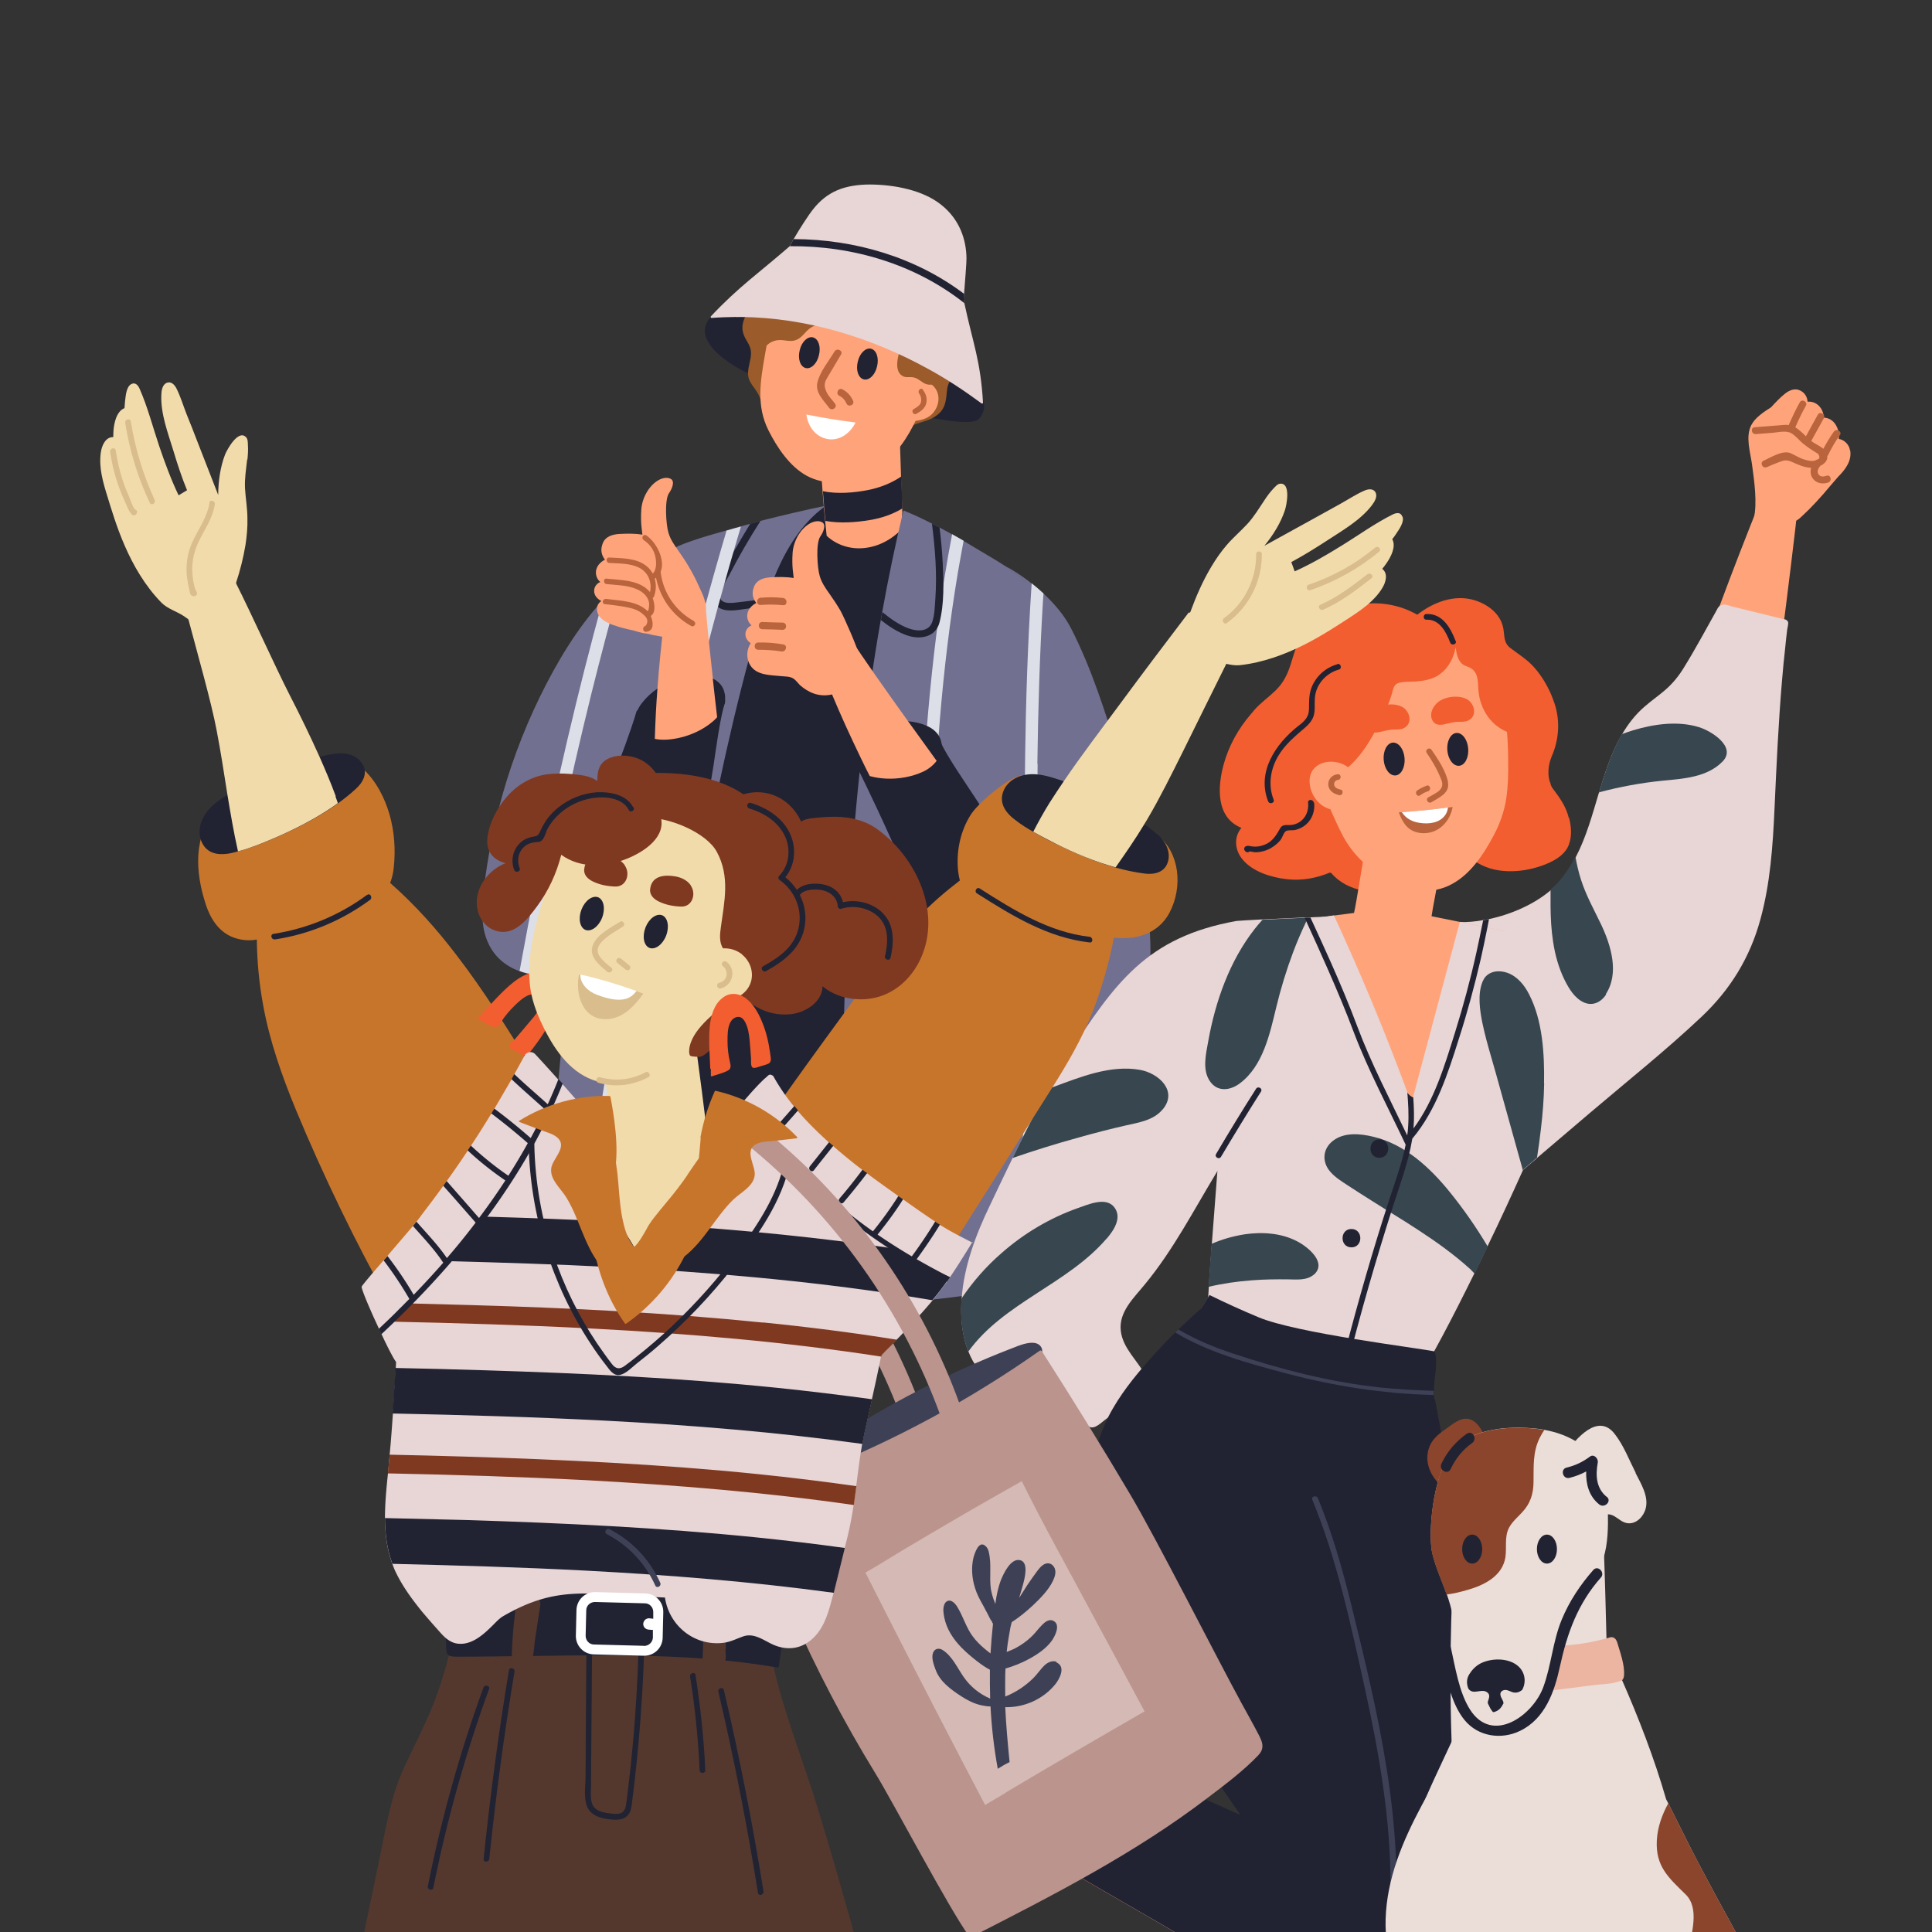 <svg id="Layer_1" data-name="Layer 1" xmlns="http://www.w3.org/2000/svg" version="1.1" viewBox="0 0 1600 1600"><rect x="0" y="0" width="1600" height="1600" fill="#333333" stroke="none"/><defs><style>.cls-1{fill:#8a452c}.cls-1,.cls-10,.cls-11,.cls-12,.cls-13,.cls-14,.cls-16,.cls-17,.cls-18,.cls-2,.cls-21,.cls-22,.cls-3,.cls-4,.cls-5,.cls-7,.cls-8,.cls-9{stroke-width:0}.cls-2{fill:#e8d5d5}.cls-3{fill:#f25e30}.cls-4{fill:#d9bd8c}.cls-5{fill:#c8752c}.cls-7{fill:#ebddd8}.cls-8{fill:#727090}.cls-9{fill:#ba948d}.cls-10{fill:#3e4156}.cls-11{fill:#9b5b2a}.cls-12{fill:#f2dbab}.cls-13{fill:#803921}.cls-14{fill:#b9643c}.cls-16{fill:#212333}.cls-17{fill:#212332}.cls-18{fill:#54382e}.cls-21{fill:#ffa47a}.cls-22{fill:#fff}</style></defs><path class="cls-8" d="M952.1 804.2c-1.1 12.9-4.1 26-12.1 36.3-8.3 10.7-20.8 17-33.4 20.8-10.6 3-21.7 4.8-32.8 4.6-4.2 0-8.4-.5-12.5-1.1-.5 0-.9-.1-1.3-.2-3.5-.6-6.9-1.4-10.3-2.5-8.7-2.7-17-6.7-24.6-11.7-22.4-14.5-39.5-36-54.6-57.7-.5-.7-.9-1.3-1.4-2-3.4-4.9-6.8-9.8-10.1-14.8-8.3-12.7-16.4-25.6-24-38.6 10.7-28.7 9.6-62.8 9.1-92.2-.5-29.4-.9-59-1.4-88.4-.4-18.6-.4-37.4 1.4-55.9.4-3.8.7-7.6 1.2-11.5 12.2-4.5 24.6-8.4 37.2-12.1 3.6-1.1 7.4-2.1 11-3 10.2-2.7 20.4-5.2 30.7-7.4.9-.2 8.1 1.5 7.2 1.8.4 0 .8.2 1.5.6 3.8 1.6 12.2 6.7 21.6 14.1 3.3 2.6 6.6 5.4 9.8 8.4 8.7 8.1 17.1 17.8 22.6 28.5 17.6 34.2 28.5 70.7 38.2 100.4 9.8 30 17.1 61 21.7 92.3 2.2 15.2 3.9 30.6 4.8 46.1.9 15 1.8 30.4.5 45.4h.1zM617.2 486c-16.8 59.2-29.4 119.6-46.3 178.8-6.8 23.6-12.9 47.8-14.7 72.5-6.2 7.2-12.8 14.1-19.5 20.9-20.8 20.6-45.5 43.8-75.5 48.8-6.8 1.2-14 1.2-20.9 0-3.4-.6-6.8-1.4-10.1-2.7-2.8-1.1-5.5-2.2-8.1-3.8-13.4-7.6-20.6-20.9-22.2-35.9-1.6-15.6 1.1-31.9 3.4-47.4 2.5-15.9 5.7-31.8 9.7-47.4 8.2-32 19.7-63.2 34.2-92.9 13.6-27.8 30.4-56.2 51.7-79.5 4.7-5.2 9.7-10.1 14.9-14.7 17.7-15.7 38.1-27.8 61.9-33.8 5.4-1.4 10.9-2.3 16.4-2.9 6 13.2 13.6 25.7 22.7 37.2.7.9 1.4 1.9 2.2 2.7h-.1z"/><path class="cls-16" d="M809.7 322.1c-4.2-6.6-9.4-12.3-15.1-17.2-12.4-10.7-27.3-17.6-42.2-23-21.1-7.6-42.9-13.4-64.8-17.6-10.7-2-21.3-3.6-32-4.9-2.8-.4-5.7-.5-8.7-.9-4.2-.7-4.8-2.5-7.5-5.3-1.5-1.5-3.3-2.2-5.2-1.4.2-.6 0-1.3-.8-1.3-9.1.4-18.2 1.6-27 4.1-6.6 1.9-14.9 3.9-19.5 10.1-10.4 14.4 7.4 29.1 16.9 35.5 15.2 10.4 32.5 16.5 49.7 21.3 19.8 5.5 39.9 9.5 59.9 13.8 19.6 4.2 39.2 8.1 58.9 11 8.9 1.3 18.2 3.2 27.3 3.2s11.4-1.4 14.1-7.2c3.3-6.8-.5-14.8-4-20.4zm39.5 618.6c-13.1-30-22-61.9-29.1-93.9-10.7-48.9-11-98.7-7.3-148.4 3.4-46 7.4-92.5 14.3-138 4.1-26.7 10.2-54.3 22.2-78.8-11.4-10.1-25-17.8-38.1-25.7-20.3-12.2-41.2-24.2-63.1-33.2-10-4.1-20-7.5-30.6-10.1-4.6.8-9.1 1.6-13.7 2.6-2.8.6-5.6 1.1-8.4 1.6-.7.1-1.4.2-2 .4-3 .6-6.2 1.3-9.3 1.9-21.5 4.5-42.8 9.5-64 15.1-13.5 3.6-27.1 7.3-40.3 11.5-11.8 3.8-23.7 8.1-33.8 15.1-3 2.1-5.7 4.5-8.3 7 10 18.9 12.1 41.6 13.8 62.6 2.5 28.8 4.9 57.7 5.3 86.8.5 28.7-.4 57.3-1.4 86.1-.8 22.6-1.4 45.3-3.6 67.8-4 40.9-13.2 83.7-39.6 116.5-13.8 17.1-32.2 30.2-52.8 38.3-.4 4.1-.7 8.3-1.1 12.4-3 37.8-5.7 75.4-7.9 113.1.2 0 .6.1.8.2 0-.5.4-.8.9-.7 8.9 2.3 17.8 4.7 26.7 6.7 12.7 2.9 25.4 5.6 38.2 8.1 58.9 11 119 16.1 178.9 14.9 3.2 0 6.2-.1 9.3-.2 38.2-1.1 76.4-4.7 114.2-10.8 9.4-1.5 18.6-3.2 27.9-4.9 2.8-.6 6.3-.8 7.9-3.5 1.3-2.1 1.2-5 1.5-7.4.5-4.3 1.1-8.8 1.5-13.2 2.1-19.1 4.1-38.1 6-57.2.4-3.6.7-7.2.9-10.8-6.6-10.4-11.8-21.5-16.4-31.9h.4z"/><path class="cls-21" d="M747.3 425.2c-.1-4.8-.4-9.6-.5-14.3-.2-5.4-.4-10.9-.6-16.3-.6-18.6-1.2-37.4-1.8-56-20.5 11.7-42.7 20-65.8 24.7.6 14.5 1.5 29.1 2.6 43.6.4 4.8.8 9.7 1.2 14.5.7 7.4 1.4 14.9 2.2 22.3 7.6 7.2 18.4 11 29.3 10.3 13.4-.8 24.7-7.3 33.6-16.4 0-4.1-.2-8.2-.4-12.3z"/><path class="cls-11" d="M785.4 280.1c-11-12.7-27.7-21.9-42.8-28.5-17.6-7.6-36.7-12.1-55.8-12.7-10.3-.4-21.1.1-31.3 2.5-10.6 2.3-19.5 8.1-29.3 12.3-.4 0-.6 0-.9.4-4.9 2.7-8.3 7-9.8 12.5-2 7.3.7 12 4.2 17.9 4.9 8.6.4 14.7-.2 23.6-.6 9.1 6.6 12.9 9.5 20.6 2.9 7.6 4.5 12.9 11 18.2 7 5.5 15.1 10 22.9 14.1 15.9 8.6 33.8 14.9 52.1 13.5 8-.6 16.1-2.5 23-6.4 8.2-4.7 11.8-14 20.9-17.1 6.4-2.2 12.9-3.4 18.2-8.1 6.4-5.6 6.3-12 7.2-19.9.8-8.1 7.3-13.7 8.3-21.8.9-8-2-15.2-7.2-21.1h.2z"/><path class="cls-8" d="M629.7 431.7c-2.8.7-5.6 1.4-8.4 2.2-.4 0-.7.2-1.1.2-2.2.6-4.3 1.2-6.6 1.8-4 1.1-7.9 2.1-11.8 3.3-7.4 2-14.7 4.2-21.9 6.4-11.8 3.8-23.7 8.1-33.8 15.1-20.3 14.2-28.3 37.6-32.9 60.3-5.5 26.3-9.4 53-13.7 79.5-9 56.3-17 112.8-23.8 169.4-6.8 55.9-12.4 112-17.1 168.1-3 37.8-5.7 75.4-7.9 113.1.2 0 .6.1.8.2 0-.5.4-.8.9-.7 8 2.1 15.9 4.2 24 6.1.9.2 1.9.5 2.8.7 2.5.6 4.9 1.2 7.4 1.6 10.3 2.3 20.6 4.5 31 6.4 0-.2.1-.6.2-.8 15.9-72.7 28.5-146.2 41.2-219.5 12.8-73.7 25.6-147.6 42-220.8 8.1-36.2 17.1-72.2 27.4-107.9 1.4-4.8 2.8-9.6 4.3-14.4.7-2.1 1.3-4.1 2-6.2 6.9-20.6 15.7-40.9 29.3-57.9 5.9-7.4 12.5-13.8 20.2-19.2-18.3 3.9-36.5 8.1-54.5 12.7zm249.5 207c-.2-19.2-.6-38.3-1.2-57.6-.5-17.8-.2-36-3.4-53.6-1.9-10.6-5.4-20.4-10.9-29.2-2.7-4.3-6-8.4-9.6-12.3l-2.1-2.1c-5.9-5.6-12.4-10.4-19.2-14.9-7-4.6-14.3-8.8-21.5-13.1-4.5-2.7-8.9-5.3-13.4-8-3.2-1.9-6.3-3.6-9.5-5.4-3.4-1.9-6.8-3.8-10.3-5.6-2.1-1.2-4.2-2.2-6.3-3.3-7.7-4-15.5-7.6-23.6-10.9-6.7 27.9-12.5 55.9-17.6 84.2-.4 2.2-.8 4.3-1.2 6.6-3.3 18.6-6.2 37.4-8.9 56.2-13.5 95.1-19.5 191.2-22 287.3-1.3 48-1.8 95.9-2 143.9v80c3.2 0 6.2-.1 9.3-.2 13-.4 25.9-1.1 38.8-2 3.4-.2 6.9-.5 10.3-.8 21.8-1.9 43.5-4.5 65.1-8 5.7-.9 11.5-1.9 17.2-2.9 3.5-.6 7.2-1.3 10.7-2h.5c2.7-.5 5.9-.8 7.4-3.4 1.3-2.1 1.2-5 1.5-7.4.5-4.3 1.1-8.8 1.5-13.2 2.1-19.1 4.1-38.1 6-57.2 3.8-39.2 6.8-78.3 9-117.6 2.2-37.3 3.8-74.7 4.7-112.1.9-38.3 1.2-76.7.8-115h-.1z"/><path class="cls-21" d="M717.1 393.4c-15.2 7.5-34.1 8.7-49 .6-14-7.6-24.5-23.3-31.7-37.6-10.2-20.4-6.7-40.7-2.9-62.6 3.3-18.8 6.7-37.4 10.3-56 25.8 4.9 51.7 9.8 77.5 14.7 17.8 3.3 36.5 5.3 53.9 10 4.9 1.3 5.2 1.4 4.2 7.2-.6 3.9-1.3 7.6-2 11.4-1.8 9.4-3.6 18.6-5.7 27.9-8 33.2-22.9 69.1-54.5 84.7h-.1z"/><path class="cls-16" d="M678.2 294.2c-1.6 7-6.6 11.7-11 10.6-4.5-1.2-6.7-7.7-4.9-14.8 1.6-7 6.6-11.7 11-10.6 4.5 1.2 6.7 7.7 4.9 14.8zm48.1 9.4c-1.6 7-6.6 11.7-11 10.6-4.5-1.2-6.7-7.7-4.9-14.8 1.6-7 6.6-11.7 11-10.6 4.5 1.2 6.7 7.7 4.9 14.8z"/><path class="cls-14" d="M691.5 334.2c-2.1-2.8-5.3-6-6.8-9.1-3.3-6.8-1.4-9.3 1.6-14.3 3.4-5.7 6.8-11.5 10.2-17.2 2-3.3-3.5-5.7-5.4-2.5-4.6 7.7-12.2 16.9-14.2 25.8-1.9 8.3 5.3 14.8 9.8 20.9 2.3 3 7.2-.5 4.8-3.5h-.1z"/><path class="cls-14" d="M706.5 332c-1.8-4.2-4.8-7.5-8.9-9.6-3.4-1.8-5.9 3.8-2.5 5.4 2.7 1.3 4.7 3.5 5.9 6.3 1.4 3.5 7 1.4 5.5-2.2z"/><path class="cls-22" d="M685.4 363.6c-10.2-1.8-16.3-10.7-17.6-20.3 13.5 2.7 27.1 4.9 40.7 6.6-4.1 8.7-13.2 15.5-23.1 13.7z"/><path class="cls-21" d="M773.8 320.6c-4.5-5.4-11.6-5.4-17.8-2.9-4.2.4-8.3 2-11.4 4.3-7 5.4-10 16.2-2.6 22.6 6.3 5.6 19 4.9 26.1 1.1 8.6-4.7 12.4-17.1 5.7-25.1h-.1z"/><path class="cls-11" d="M641.4 244.8c-7.9 3.5-12 8.4-15 16.5-3.3 9-2.3 15.7 1.4 24.5.1.4.4.6.6.8-.7.8-1.3 1.8-1.9 2.6-1.6 2.3 2.2 4.6 3.9 2.2 4.8-6.8 9.8-10.7 18.6-9.6 3.5.5 7.3 1.1 10.7-.4 2.8-1.2 4.9-3.4 6.9-5.6 3.8-4.3 6.8-6.1 12.4-7.4 6-1.4 10.7-3.6 12.7-9.8 1.6-4.9 2.6-12.9-1.5-16.9-11.4-10.8-36.9-2.3-48.8 2.8v.2zm138.1 41.3c-5.4-12.2-18.1-12.5-29.7-11-2.1.2-3.2 3.3-1.2 4.2-2.2 8.2-11.1 27.3-.5 32.4 1.9.9 3.8.6 5.7.6 5.2 0 6.9 2.2 10.9 4.7 3.6 2.2 7.6 2.2 11.1-.4 8.3-6.1 7.2-22.2 3.5-30.5z"/><path class="cls-2" d="M798.7 251.1c-.2-1.1-.5-2.1-.7-3.2 0-.7.2-2.3.4-4.6.7-8.8 2.1-26.3 2-29.2-.1-15.6-5.7-32.4-20.8-44.4-15.2-12.3-39-16.8-59.1-16.9-9.5 0-19 1.3-27 4.7-8.3 3.5-14.8 9.1-19.8 15.4-3.9 4.7-11.7 16.9-16.5 25.2-1.4 2.3-2.5 4.3-3.3 5.9-25.3 22-42.2 33.5-65.2 58-.4.5-.1 1.3.6 1.3 6.6-.5 13.1-.7 19.7-.8 0 .1 2.9.1 4.6 0 54.3.6 107.7 16.9 155.2 43.1 15.4 8.4 30 18.1 44.1 28.5.5.4 1.2 0 1.2-.6-2.1-35.3-8.3-48.9-15.4-82.2v-.2z"/><path class="cls-14" d="M764.4 322.7c-1.8-2.2-4.9.9-3.2 3.2 1.6 2.1 2.2 5.5 1.2 8-1.1 2.3-3.6 3.6-5.7 4.9-2.5 1.4-.2 5.3 2.2 3.9 3.5-2 7-4.3 8.1-8.4 1.1-4-.1-8.2-2.7-11.4h.1z"/><path class="cls-16" d="M634.6 496.2c-.7 2.1-1.4 4.1-2 6.2-3.9.5-7.9.9-11.7 1.4-6.1.7-12.8 2.3-18.9 1.6-8.6-.9-13.8-7.4-11.1-15.8 3.9-12.3 12-24.4 18.3-35.5 3.9-6.8 8-13.6 12.1-20.3 2.8-.7 5.6-1.5 8.4-2.2-9.3 14.5-17.9 29.4-25.8 44.7-2.3 4.6-7 10.8-7.6 15.9-1.1 8.7 9.4 7.3 14.8 6.6 7.9-.9 15.8-1.9 23.7-2.9v.4z"/><path class="cls-21" d="M711.1 541.7c-.7-4.8-12.3-31.2-15.2-36.2-2.8-4.8-5.9-9.4-9-13.8-3.3-4.6-6.6-9.4-8.1-14.9-1.9-6.3-3.4-27 .6-32.6 2.5-3.5 4.9-9.6 1.6-11.6-3.2-1.9-7.4-.7-10.3.9-8.3 4.7-13.7 15.2-14.3 24.4-.8 11.8.8 18.1.9 20.8-6.3-1.1-12.9-.9-19.2-.6-5.6.4-11.4 2-13.6 7.7-2.2 5.4-1.1 9.8 1.8 13.6-5.4 2.6-9.1 8.3-6.8 14.4.6 1.6 1.6 2.9 2.9 4.1-4 1.6-6.4 6.2-4.3 10.8.8 1.6 2.1 2.9 3.6 4-3.6 5.4-3.8 12.7-.4 18.2 5.2 8.4 16.4 8.1 25.1 9 3.3.4 7.5.1 10.4 1.9 2.2 1.3 3.9 3.8 5.7 5.6 3.4 3 7.3 5.5 11.6 7 8.2 2.8 17.6 1.5 24.4-3.9.9-.7 1.8-1.6 2.6-2.5 1.1.1 2.1.4 3 .5.4 0 .8 0 .9-.5.9-6.2 1.9-12.3 2.7-18.5.7-4.6 4.1-3 3.4-7.7h-.1z"/><path class="cls-14" d="M648.5 495.2c-6.2-.7-12.4-.7-18.6-.2-3.8.4-3.9 6.2 0 6 6.2-.5 12.4-.4 18.6.2 3.8.4 3.8-5.5 0-6zm-.4 20.4c-5.6-.1-11.1-.2-16.8-.5-3.9 0-3.9 5.9 0 6 5.6.1 11.1.2 16.8.5 3.9 0 3.9-5.9 0-6zm.7 18.1c-6.9-1.2-13.8-1.8-20.9-1.6-3.9 0-3.9 6 0 6 6.4 0 12.9.4 19.3 1.4 3.8.6 5.4-5.2 1.6-5.7h-.1z"/><path d="M798 447.9c-1.6 8.7-3.2 17.4-4.7 26.1-6.8 40.6-11.6 81.5-15 122.5-5.4 64.6-7.6 129.3-9.4 194-1.3 45.3-2.3 90.5-4.1 135.7-2 50.5-5.3 101.1-9.8 151.5-3.4.4-6.9.6-10.3.8.4-4.2.7-8.4 1.2-12.7 8.4-96.5 10.2-193.3 13.1-290.1.5-14 .8-27.9 1.4-41.9 3-85.8 8.3-172 22-256.8 1.9-11.6 3.9-23.1 6.1-34.6 3.2 1.8 6.3 3.6 9.5 5.4zm61.3 184.6c-.6 51.6-.2 103.1.2 154.6s.5 51.6.4 77.4c-.1 25.8-.8 51.6-2.5 77.4-2.6 40.9-5.6 82-9 122.9h-.5c-3.5.7-7.2 1.4-10.7 2 4-47.8 8.6-95.7 10.8-143.5.9-20.4 1.4-40.8 1.5-61.3.2-31.3-.4-62.7-.6-94-.7-94-.9-188.1 5.3-282 0-.9.1-1.9.2-2.9 3.3 2.6 6.6 5.4 9.8 8.4-.1 2.2-.4 4.5-.5 6.7-2.7 44.7-4 89.5-4.6 134.1v.2zM613.6 436.1c-13.5 44.9-25.7 90.3-37 135.8C548 687.6 526 804.7 507.1 922.5c-7.3 45.6-14.1 91.3-20.6 137.1-2.5-.6-4.9-1.1-7.4-1.6-.9-.2-1.9-.5-2.8-.7 15.8-111.7 33.5-223.2 55.8-333.9 19.2-95.6 41.9-190.4 69.6-284 4-1.2 7.9-2.2 11.8-3.3h.1zM514 482.9c-8.7 30.7-16.8 61.7-24.5 92.6-18.9 76.6-35.1 153.7-49.1 231.3-3.4-.6-6.8-1.4-10.1-2.7 4.7-25.8 9.6-51.6 14.8-77.3 15.5-77 33.2-153.6 54-229.3 4.7-5.2 9.7-10.1 14.9-14.7z" fill="#dddfe8" stroke-width="0"/><path class="cls-16" d="M838 712.1c-9.6-18.1-19.9-35.6-31.3-52.8-5.6-8.6-24.2-35.6-27.7-44.9-.5-1.2-7.4-7.3-8.7-6.3-16.2 12.4-34.6 26-56.2 21.6-2.5-.5-3.6 2.6-2.1 3.9-1.2.5-2.1 1.8-1.4 3.3 20.5 41.7 39.5 84.2 56.9 127.3.5 1.3 1.9 2.1 3.3 1.3 24.2-14.3 46.5-31.3 66.8-50.8.7-.7.8-1.9.4-2.7z"/><path class="cls-16" d="M766.9 600.8c-4.7-2-9.7-3-14.9-3.5-14.4-1.2-29.7 3.3-40.8 11.7-1.8 1.3-3.5 2.9-4.9 4.8-4.5 5.4-6.8 12.5-2.3 18.8 1.4 1.9 3.3 3.4 5.4 4.5 2.9 2.7 6.8 4.5 10.9 5.6 4.6 1.3 9.4 1.9 13.5 2.1 10.2.5 21.3-1.4 30.6-5.7 4.5-2.1 8.4-5.2 11.3-9 2.2-3 3.8-6.4 4.1-10.4.9-8.9-4.9-15.6-12.8-18.8zm11.1-85.1c-3.2 11.8-15.4 14.1-25.9 10.8-8.2-2.6-15.6-7.5-22.6-13 .4-2.2.8-4.3 1.2-6.6 6.8 5.5 14 10.7 21.8 13.5 6.8 2.5 16.4 3.2 19.5-5.2 2.1-5.9 2.1-13 2.6-19.2 1.5-20.9-.2-41.6-2.8-62.4l6.3 3.3c1.2 9.6 2.1 19.3 2.6 29.1.8 16.1 1.4 34-2.7 49.7h.1z"/><path class="cls-21" d="M752 597.3c-17.5-24.4-38.8-54.5-46.9-67.5-3.6 8.3-8.3 16.1-14.2 22.9-2 2.3-4.8 6.3-7.9 7.7 7.3 18.1 15 35.9 23.3 53.5 4.6 9.7 9.1 19.3 14 28.8 4.6 1.3 9.4 1.9 13.5 2.1 10.2.5 21.3-1.4 30.6-5.7 4.5-2.1 8.4-5.2 11.3-9-3.9-5.4-13-18.1-23.6-32.7h-.1z"/><path class="cls-16" d="M510.9 648.3c10.2 8.6 19.7 17.9 30.5 25.8 11.5 8.3 23.7 15.6 36.6 21.3.4-.4.7-.8.8-1.3 5-19.8 9-39.9 12.1-60.1 1.5-10.1 5.9-42.7 9.5-51.9.4-.8-.2-6.1-1.2-8.9-10.3 8.4-24.4 13.2-36.7 15.2-12.1 2-23.1 4.1-35.1 0-5.9 19.5-13 38-20.3 56.5 1.3 1.1 2.6 2.1 3.9 3.2v.2z"/><path class="cls-21" d="M584 499.3c-.7-4.8-3.4-9.7-5.4-14.2-2.3-5.3-5-10.4-8-15.5-2.8-4.8-5.9-9.4-9-13.8-3.3-4.6-6.6-9.4-8.1-14.9-1.9-6.3-3.4-27 .6-32.6 2.5-3.5 4.9-9.6 1.6-11.6-3.2-1.9-7.4-.7-10.3.9-8.3 4.7-13.7 15.2-14.3 24.4-.8 11.8.8 18.1.9 20.8-6.3-1.1-12.9-.9-19.2-.6-5.6.4-11.4 2-13.6 7.7-2.2 5.4-1.1 9.8 1.8 13.6-5.4 2.6-9.1 8.3-6.8 14.4.6 1.6 1.6 2.9 2.9 4.1-4 1.6-6.4 6.2-4.3 10.8 1.1 2.2 3 3.8 5.2 5-2.2 1.3-3.8 3.9-3.6 6.8.2 7.3 7.6 11 13.7 13.1 5.4 1.9 11.1 3.3 16.8 4.5 1.8.6 3.6 1.1 5.3 1.5 2 .6 4 .9 6 1.1 1.5.4 3 .7 4.6 1.1 12.8 2.5 25.6 4.5 38.5 6.7.4 0 .8 0 .9-.5.9-6.2 1.9-12.3 2.7-18.5.7-4.6 2.2-9.7 1.5-14.3h-.2z"/><path class="cls-16" d="M600.2 574.7c-.9-6.1-4.8-10.3-9.8-12.7-2.3-1.1-4.8-1.8-7.5-2.1-13.1-1.6-27.1 2.5-38.3 10.2-5.2 3.5-9.6 7.7-13.2 12.4-5.3 6.8-8.9 18.2-.8 24.6 1.9 1.5 4.1 2.3 6.4 2.8 1.6.8 3.5 1.4 5.5 1.9 6.6 1.4 14.1.5 20-.8 10-2.2 20.2-6.9 28-13.6 1.3-1.2 2.6-2.3 3.6-3.6 4.6-5.3 7.3-12 6.2-19.1h-.1z"/><path class="cls-21" d="M590.4 562c-2.8-25.1-5.5-51.1-6.2-63.3-7.2 5.5-15 10-23.6 13.1-2.9 1.1-7.3 3.2-10.7 2.9-2.2 18.4-4.1 36.8-5.4 55.3-1.1 14-1.8 27.9-2.2 41.9 6.6 1.4 14.1.5 20-.8 10-2.2 20.2-6.9 28-13.6 1.3-1.2 2.6-2.3 3.6-3.6-1.2-9.6-2.3-20.6-3.6-31.8z"/><path class="cls-14" d="M574.8 514.4c-15.4-8.4-25.7-23.4-27.7-40.9 4.2-10-3.8-24.7-11.8-30.1-2.5-1.6-4.7 2.2-2.2 3.9 4.2 2.8 7.4 6.6 9 11.4 1.5 4.6 2.3 12.5-1.5 16.3-1.3-2.3-3-4.6-5.3-6.3-8.2-6.7-20.8-6.4-30.8-7-2.9-.1-2.8 4.3 0 4.5 7.9.5 17.2.2 24.5 3.8 8 3.9 11.1 12.3 9.3 20.4 0 0 0-.1-.1-.2-8.6-10.1-23.9-9.7-35.9-11-2.8-.4-2.8 4.2 0 4.5 7.5.8 15.6.9 22.6 3.3 4.1 1.4 7.9 3.5 10.4 7 1.3 1.9 2.2 3.8 2.3 6.1 0 .9-.1 4.8-1.1 6.1h-.1c-8.6-8.7-23.1-8.7-34.4-10.2-2.8-.4-4 3.9-1.2 4.3 6.4.8 13 1.4 19.3 2.8 2.9.6 5.9 1.4 8.4 2.8 1.8.9 3.3 2.1 4.7 3.4 3.2 2.7 3.8 5.6 1.6 8.9-.2 0-.6.2-.8.4h-.2c-.8.7-1.4 1.6-1.1 2.7v.4c.6 1.3 1.6 1.8 2.8 1.5 6.4-.8 5.6-8.3 3.4-13.1 4.2-2.6 3.5-9.6 1.6-14.9.5-.2.8-.6 1.1-1.2 1.8-4.8 2-10 .6-14.7.4-.2.7-.6 1.1-.8 3.4 16.9 13.7 31.4 29.1 39.9 2.6 1.4 4.8-2.5 2.2-3.9v.2z"/><path class="cls-16" d="M798.7 251.1c-40.7-32.2-92.4-47.7-144.7-47.2.7-1.5 1.9-3.5 3.3-5.9 50.8.2 100.9 15 141.2 45.4-.2 2.2-.4 3.9-.4 4.6.2 1.1.5 2.1.7 3.2h-.1zm-51.4 170c-8.3 4.9-17.2 8-27.1 9.6-11.1 1.9-24.6 2.9-36.7.7-.5-4.8-1.6-19.8-2-24.6 12.2 2.5 26.1 1.2 37-.9 10.2-2 19.6-5.7 27.9-11.3.2 5.4.8 21.1.9 26.6h-.1z"/><path class="cls-3" d="M1299.2 677.4c-2.2-9.3-7.2-16.3-12.9-23.9-1.2-1.5-2.1-3.2-2.3-4.9-2.9-6.3-1.6-15.9.7-21.2v-.2c6.4-14.1 7.6-30.1 2.6-44.9-.9-2.6-1.9-5.2-2.9-7.6-3.4-7.7-7.9-15.2-13.6-21.7-5.7-6.6-12.8-10.9-19.8-16.2-5.9-4.3-4.9-10.2-6-16.3-.7-3.8-2.2-7.4-4.6-10.6-4.5-6.1-11.5-10.4-19.1-12.8-17-5.2-34.6 1.8-47.6 12-26.3-15.2-59.6-11.4-83.9 6.3-5.2 3.8-9.8 8.2-13.1 13.7-3.6 6.3-5.4 13.5-7.6 20.4-2.7 8.8-6.3 16.2-13 22.6-5.7 5.5-12.3 10.1-17.6 16.2-.8 1.1-1.6 2-2.5 3-10.7 12.4-18.6 26.8-22.7 42.1-4.8 17.5-6.8 43.6 14.8 52.2-6.7 7.9-5.4 19 1.3 26.6 8.3 9.7 23.1 14.4 36.2 15.9 12.7 1.4 24.5-.8 35.8-5.5.4.1.7.4 1.2.5 13.1 15.6 38.5 19.1 59.2 12.5 17.1-5.4 31.3-16.9 39.9-31.2 9.8 1.4 17.4 8.3 25.9 12.3 16.6 7.9 38.7 5.3 55.1-2.1 7.3-3.3 14-8 16.6-15.2 2.7-7.2 1.9-15.2.1-22.4v.4z"/><path class="cls-2" d="M1101.6 759c-.5 0-1.3 0-2.7.1-2.9.1-7.9.4-13.7.6h-1.9c-1.1 0-2.1 0-3 .1l-34.6 1.6c-11.3.6-20.2 1.1-21.7 1.3-74.8 13.4-100.8 51.6-140.3 112.2-4.9 7.6-10.3 16.8-15.8 26.8-9.7 17.7-19.9 38.1-29.2 57.1-7.2 14.8-13.8 28.6-19.1 39.9-11.3 23.4-21.3 49.9-23.2 76.6-.7 9.8-.4 19.7 1.4 29.3.9 5 2.3 10 4.2 14.7 4.1 10.4 10.7 19.7 20.2 26.1 12.4 8.6 27.8 11.5 42.1 15.6 13 3.8 26.1 8.7 35.5 18.9 5 5.5 10.7-.5 15-3.8 4-3 8-6.1 12-9.1 4.3-3.3 8.7-6.6 12.9-9.8 6-4.6 13.6-9 9.1-17.7-6.3-12.5-18.9-22.6-20.6-37.3-1.9-15.7 10.9-27.4 19.9-38.5 23.6-28.6 40.6-61.7 59.7-93.2.1-.2.2-.5.5-.7 9.3-15.1 19-29.8 30.1-43.6 12.1-14.9 25.2-29.3 31.8-47.7.5-1.4 1.1-2.9 1.6-4.5 8.3-21.8 21.8-46.3 28.7-69.9.7-2.5 1.4-4.9 2-7.4 3-13.4 3.6-26.1-.5-37.9h-.4z"/><path class="cls-21" d="M1487.8 415.4c-9.4-.9-18.9-2-28.3-2.9-.6 0-.9.4-1.1.8-25.7 64-42.3 108.8-64.6 174-10.8 31.8-20.5 64-33.4 95-6.2 15-12.8 30.5-23 43.3-9.7 12.2-23.1 20.5-35.4 29.8-24.7 18.4-47.7 39-68.9 61.4-.9-.5-1.9-.8-2.8-1.3-1.3-.6-2.5 1.3-1.2 2 .7.4 1.5.7 2.2 1.1-2.2 2.5-4.6 4.9-6.8 7.4-.9 1.1.6 2.7 1.6 1.6 2.5-2.7 4.8-5.4 7.4-8 3.8 1.9 7.5 3.6 11.3 5.5 3.3 1.6 7 3.3 8.7 6.9 1.1 2.5.5 6.6.5 9.1l.2 36.8.4 72.6c0 .9 1.3 1.6 2 .8 51.9-65.8 103.8-131.5 155.7-197.4 11.3-14.3 23.4-28.5 31-45.3 7.5-16.8 10.4-35.3 14-53.1 8-40.6 27-193.3 31.9-238.9 0-.7-.6-1.1-1.2-1.2h-.1z"/><path class="cls-2" d="M1480.8 515.1c-1.2-2.5-3.3-2.2-5.6-2.8l-27.2-6.7c-4.6-1.2-9-2.2-13.6-3.3-1.8-.5-4.9-1.9-6.8-1.6-4.2.4-4.8 2.5-6.3 5.3-8.7 15.4-17 31.1-26.3 46.1-4.3 7.2-9.4 13.6-15.7 19.1-5.5 4.8-11.5 8.9-17 13.7-8 6.8-14.1 14.8-19.2 23.6-8.4 14.4-13.7 30.7-18.5 46.8-.1.5-.2.9-.5 1.4-5.4 17.9-10.4 36.5-19.1 53.1-2.9 5.7-6.3 11.3-10.3 16.5-2.9 3.9-6.4 7.5-10.3 10.8-13.6 11.6-32.4 20-51.1 24-1.6.4-3.3.7-4.9.9-6.6 1.2-13 1.8-19.2 1.6-1.4 6.2 7.7 16.5 13.7 25 1.4 2 2.7 4 3.5 5.7.5.9.8 1.9 1.1 2.7 1.1 4.2 1.9 8.6 2.5 12.9.6 4.2 1.1 8.4 1.4 12.8.9 12.8.7 25.6-.2 38.2-.5 5.9-.9 11.7-1.6 17.6-4.1 37.9-11.4 76-6.3 114.2 14.7-4.2 26.6-13.8 38-23.7.4-.2.7-.6.9-.8 2.5-2.1 4.9-4.2 7.3-6.2 1.2-1.1 2.5-2.1 3.6-3.2 14.8-12.5 29.5-25.2 44.4-37.8 30.7-26.1 62.6-51.5 91.8-79.1 23.7-22.4 39.9-48.8 48.5-80.2 8.3-30 10.4-61.4 11.8-92.4 1.6-35.3 3.2-70.6 6.2-105.8.8-9.3 1.6-18.4 2.7-27.7.5-4.6.9-9.3 1.5-13.8.1-1.4 1.3-5.6.8-6.9h.1z"/><path class="cls-21" d="M1181.3 792.6c0-8.1 1.5-16.4 2.7-24.4 3.3-21.5 7.5-42.8 12.5-63.9-11.8 0-23.3-2.3-34.9-4.2-6.6-1.1-13.2-1.9-19.9-1.9s-6.7.4-10 .2h-.5c-1.8 11.1-3.6 22.3-5.5 33.3-3 17.5-5.4 36.3-13.4 51.9l68.9 8.8z"/><path class="cls-21" d="M1247.1 594.1c-.2-1.5-.4-3-.6-4.6-.5-.2-.8-.6-1.3-.9-2.5-2.5-4.3-5.3-5.9-8.4-8.9-12.9-18.8-24.9-27.9-37.4-3.6-4.9-6.9-10.2-10.7-15-.7-.8-1.4-1.8-2.1-2.7-26.6 3.4-50.1 16.1-69.4 35.9-16.6 17-30.1 37-43.3 57.2.7 3.2 1.3 6.3 2 9.5 4.6 21.6 13.4 42.9 23.1 62.4 9.5 19 24.7 31.9 41.9 39.9 16.8 7.9 33.1 11.1 49.6 2.1 15.4-8.3 26.3-24.6 34.9-41 4.8-9.1 8.3-19 10-29.7 1.5-10.2 1.8-20.8 1.6-31.2 0-12-.7-23.9-2.1-35.8v-.2z"/><path class="cls-16" d="M1163.2 627.9c.6 7.5-2.8 14-7.6 14.3s-9.1-5.4-9.7-12.9c-.6-7.5 2.8-14 7.6-14.3s9.1 5.4 9.7 12.9zm52.7-8c.6 7.5-2.8 14-7.6 14.3s-9.1-5.4-9.7-12.9 2.8-14 7.6-14.3 9.1 5.4 9.7 12.9z"/><path class="cls-14" d="M1199.2 647.6c-1.9-9.4-8.4-19-13.7-26.7-1.8-2.5-5.6 0-4 2.6 4.3 6.2 8.2 12.8 11.1 19.7 1.8 4 3.2 7.7-.4 11.3-2.5 2.3-6.4 4.1-9.4 5.9-2.6 1.5 0 5.5 2.6 4 6.4-4 15.5-7.5 13.7-16.6zm0 21.1c-12.7 1.8-25.4 3-38.2 3.9-.8 0-1.8.1-2.6.2 2.1 5.5 4.9 11.3 10 14.4s11.6 3.5 17.2 1.9c9.4-2.8 15.8-11.4 17.4-20.8-1.2.1-2.5.4-3.6.5h-.1z"/><path class="cls-22" d="M1160.9 672.6c3.4 5.2 8.7 8.1 15.1 8.9 7.5 1.1 16.4.1 21-6.7 1.2-1.8 2-4 2.1-6.1-12.7 1.8-25.4 3-38.2 3.9z"/><path class="cls-21" d="M1167.5 1065.8c23.8-50.6 44.7-103.1 57.8-157.5 6.6-27.3 10.9-55 14.1-82.9 2-18.1 4.1-36.3 8.2-54-12.8-2.7-25.7-5.3-38.6-7.9-17.5-3.5-35.1-7-52.5-10.6-.5 0-.7-.5-.7-.8-3.9.4-7.7.7-11.5 1.2-13.2 1.4-26.4 3.2-39.6 4.9-9.7 1.4-19.3 2.8-29.1 4.5-2.5.5-5 .8-7.6 1.2 5.7 36 6.1 72.8 3.6 109.2-1.4 19.1-3.8 38-5.3 57.1-1.4 19.5-2.5 39-3.9 58.5-2.7 37.6-7.7 75.2-15.9 112-2.1 9.7-4.6 19.3-7.4 28.8 26.5 4 61.4 8.6 89.2 11.3 13.8-24.6 27.2-49.5 39.3-75h-.1z"/><path class="cls-21" d="M1182.4 1549.4c-2.7-23-6.4-46.1-12.8-68.5-6.6-23.2-16.9-45.3-26.7-67.3-19.1-43-32-87.8-36.2-134.1-2.1-23.1-1.8-46.1-.5-69.2 1.4-23.9 4.5-48.3 3.2-72.5v-1.4c-.5-7.7-3.6-12.8-10.1-17.1-4.3-2.8-8.8-5.3-13.4-7.7-10.7-5.7-21.8-10.8-33.1-15.1-3.9-1.4-7.4-3.4-10.7-5.6-12.5-8.3-22.4-20.4-37.6-22.9-.9 1.5-1.8 3-2.7 4.6-2.2 3.6-4.6 7.4-7 11.1-22.7 34.9-52.1 71.1-61.1 110.7-9.5 41.5-7.5 84.2 6.8 125.6 13.2 38.5 42.6 87.8 64.3 122.3 23.1 36.7 46 73.3 66.2 111.6 6.1 11.6 8.7 25.4 9.7 40 .2 3.4.5 6.9.6 10.4h107.3c-1.8-18.3-3.8-36.6-6-54.9h-.2z"/><path class="cls-21" d="M1080.4 1593.9c-2.7-8-5.9-15.7-9.6-23.3-11.5-23.2-27.8-44.3-49-59.2-22.9-16.1-50.1-23.7-76.3-31.8-13.5-4.1-26.8-8.1-40.3-12.2-15.6-4.7-31.1-9.5-46.4-14.7-12.4-4.1-24.3-9.5-35.1-17-7.9-5.5-15-11.7-22.2-18.1-8.8 12.2-17.7 24.3-26.3 36.6-2.5 3.5-5.4 7.5-5.6 11.8-.6 7 4.3 10.1 9.3 13.7 6.3 4.7 12.8 9.4 19.2 14 47 33.1 97.1 61.4 146.8 90.2 5.9 3.4 11.6 6.7 17.5 10.1s11.6 6.8 17.4 10.2H1084c-1.1-3.5-2.1-6.9-3.3-10.4h-.2z"/><path class="cls-2" d="M1325.6 828.4c-.2-6.1-1.2-12.1-3-17.8-5.7-17.6-18.9-26.4-36.2-31-.9-.2-2-.5-3-.7-11.8-2.7-23.8-5.2-35.8-7.6-3.2-.7-6.4-1.3-9.6-2-2.1-.5-4.1-.8-6.2-1.3-1.2-.2-2.3-.5-3.4-.7-.2 0-.5 0-.7-.1h-.5c-2.8-.6-5.6-1.2-8.6-1.8-3.2-.6-6.4-1.3-9.6-2l-38.7 144.9c-.1.6-.4 1.2-.5 1.8-.4 1.2-1.9 1.1-2.2 0-.7-2-1.4-4-2.2-5.9-18.3-49.5-38.6-98.3-60.7-146.1-1.9.2-3.8.6-5.6.8-.6 0-1.1.1-1.6.2-3.9.6-7.6 1.2-11.5 1.8-1.1.1-2 .4-3 .5h-.5l-1.3.2c-1.9.2-3.6.6-5.5.9-2.5.5-5 .8-7.6 1.2-9.5 1.5-19.2 2.9-28.8 5.3-8 1.9-15.7 4.3-23 8-38.3 18.5-46.7 65.4-39.6 97.8 3.6 16.8 34.9 53.7 34.9 53.7s-1.4 17.1-3.4 41.3c-1.4 17.7-3 39-4.6 60.1-.9 12.2-1.8 24.4-2.5 35.6-2 31.2-2.9 55.6-1.4 56.7 1.3.9 17.5 3.9 39.5 7.2 1.3.2 2.5.4 3.8.6.7 0 1.4.2 2.1.4 1.2.1 2.3.4 3.5.5s2.3.4 3.5.5c.9.1 1.8.2 2.7.4.4 0 .6 0 .9.1 1.4.2 2.9.5 4.5.6l4.5.6c1.5.2 3 .4 4.6.6.8 0 1.5.2 2.3.4 2.9.4 5.7.7 8.7 1.2h.6c1.5.2 3.2.4 4.7.6l4.8.6c3 .4 6.1.7 9.3 1.2 3 .4 6.2.7 9.1 1.1.8 0 1.5.2 2.3.2s1.5.1 2.3.2c5 .6 10.1 1.1 14.8 1.5 25.2 2.3 44.6 3.2 46.4.4 10-14.8 27.9-49 46.4-86.5 3.6-7.4 7.3-14.9 10.9-22.5 10.6-21.8 20.6-43.6 29.1-62.5.2-.6.5-1.2.7-1.6 5.7-12.8 10.6-24.2 14.2-32.9 1.6-4 2.9-7.5 4-10.4 15.1-42.6 23.9-9 37.8-51.9 4.7-14.5 8.3-29.8 7.7-44.3l.4.4z"/><path d="M1278.8 897.2c-.2 12.7-1.2 25.3-2.7 37.9-.9 7.9-2 15.7-3.2 23.6-1.3 1.1-2.5 2.1-3.6 3.2-2.5 2.1-4.8 4.2-7.3 6.2-.2.6-.5 1.2-.7 1.6 0-.2-.1-.6-.2-.8-7.4-26.6-14.8-53.2-22.2-79.7-2.6-9.4-5.5-18.8-8-28.3-1.2-4.5-2.2-8.9-3.2-13.5-2.2-10.8-4.2-24.3.2-34.7.5-1.1 1.1-2.1 1.6-2.9 4.2-5.7 12.1-6.6 19-4.1 8.2 3 14 10.2 17.8 17.7 11.3 21.8 12.8 49.6 12.4 73.6v.2zm-46.7 135.1c-3.6 7.5-7.3 15-10.9 22.5-1.6-1.6-3-3.3-4.2-4.3-13-11.7-27.2-21.9-41.9-31.5-13-8.6-26.5-16.6-39.7-25-6.3-4-12.7-8-18.9-12.1-5.2-3.4-10.6-6.7-14.7-11.4-7.2-8.1-6.6-19.1 2.2-25.8 9.3-7.2 22.6-5.9 33.3-3.3 25.9 6.1 46.8 25.4 63.1 45.5 11.6 14.3 22.2 29.5 31.7 45.5zm-144.2 23.4c-5.9 4.9-14.3 3.9-21.3 3.8-10-.1-19.9 0-29.9.8-12.1.9-24 2.6-35.8 5.4.7-11.3 1.5-23.4 2.5-35.6 8.7-3.8 17.9-6.4 27.4-7.9 14.7-2.1 30.4-1.1 43.6 5.9 8.7 4.5 25.1 17.7 13.5 27.7zm-4.6-295.8c-.2.6-.6 1.2-.9 1.9-.2.5-.5 1.1-.7 1.5-3.9 8.2-7.5 16.5-10.7 25-5.6 14.9-10.3 30.2-14.1 46-5.3 21.9-10.9 48.4-30 62.8-7.9 6-18.4 7.5-24.7-1.4-6.8-9.5-3.5-22.7-1.6-33.3 5.9-33.1 17.7-66.6 38.5-93.1 2.1-2.6 4.2-5.2 6.4-7.6 10.8-.6 23.8-1.1 34.6-1.6 1.1 0 2.1 0 3-.1h.2zm246.8 63.7c-1.3 2-2.8 3.6-4.5 4.9-3.8 2.9-8.6 3.9-13.6 1.8-7.9-3.4-12.7-11.6-16.3-18.8-4.9-10-7.9-20.8-9.5-31.7-1.5-9.6-2-19.3-2.1-29v-14.1c3.9-3.4 7.4-7 10.3-10.8 4-5.3 7.4-10.8 10.3-16.5 1.1 6.4 2.6 12.8 4.6 19.1 4.2 13.2 11 25.2 16.9 37.6 8 17.1 15 40 3.6 57.3h.2zm96.2-192.7c-12.7 12.8-32.2 14-49.1 15.6-17.9 1.8-35.6 5-53 9.7.1-.5.2-.9.5-1.4 4.8-16.1 10.2-32.4 18.5-46.8 3-1.2 6.1-2.2 9.3-3.2 17.2-5.2 37-8 54.5-2.6 10.4 3.2 31.4 16.4 19.5 28.5h-.1zm-463.6 288c-7.4 8.9-19.6 10.7-30.2 13.1-13.2 3-26.4 6.4-39.4 10.1-18.3 5-36.5 10.7-54.5 16.9 9.3-19 19.5-39.4 29.2-57.1 1.4-.6 2.8-1.1 4.3-1.6 22.4-8.3 47.5-18.6 71.9-14.3 15.5 2.7 31.8 17.5 18.8 32.9zm-46.4 107c-32.6 37.8-85 52.8-114.4 93.4-1.9-4.7-3.3-9.6-4.2-14.7-1.9-9.7-2.2-19.5-1.4-29.3 9.3-13.8 20.4-26.5 33.1-37.5 18.5-16.3 40-29.1 63.2-37.3 8.4-2.9 23.3-9.7 30.2-.7 6.7 8.7-.5 19.2-6.3 26h-.1z" fill="#37464f" stroke-width="0"/><path class="cls-16" d="M1233.2 760.8c-.5 2.5-.9 4.8-1.4 7.3-1.8 8.8-3.5 17.5-5.5 26.1-5.2 22.3-11.1 44.3-18.1 66-9.1 28.8-18.8 59.3-38.6 82.8-3.2 19.8-10.6 38.9-16.6 57.9-6.7 21-13.1 42.1-19.2 63.3-7.2 24.9-13.8 49.9-20.2 75-4.2 16.9-8.2 33.9-12.1 50.9-.6 2.7-4.3 1.9-4.6-.6 0-1.1-.1-2-.2-3 0-1.2.6-1.9 1.4-2.1 3.5-15.2 7-30.5 10.9-45.6 1.8-6.9 3.5-13.8 5.3-20.8 10.8-41.6 22.7-82.9 36-123.8 4.9-15.2 10.7-30.5 13.8-46.2-14.5-30.8-30.8-61.2-42.9-93-6.4-17.1-13.5-33.9-20.8-50.6-6-13.7-12.2-27.4-18.5-41.2-.2-.5-.4-.8-.6-1.3-.2-.7-.6-1.3-.9-1.9 1.1 0 2.1 0 3-.1h1.9c.2.5.5.9.6 1.4 5.5 11.8 10.9 23.8 16.3 35.8 7.7 17.4 15.1 34.9 21.8 52.8 11.6 31 27.1 60.5 41.4 90.4.4-2.7.7-5.3.8-8 .6-9.3 0-18.4-.7-27.7.7 2 4.8 4.7 4.9 4.1.6 8.6.9 17.1.2 25.8 17.2-23.1 25.9-52.4 34.4-79.5 6.8-21.8 12.8-44 17.7-66.2 1.6-7 3-14.2 4.5-21.3.4-1.8.7-3.5 1.1-5.4 1.6-.2 3.3-.6 4.9-.9v-.4z"/><path class="cls-16" d="M1188 1159.1c-.2-1.3-.5-2.6-.5-3.9s-.1-2.3 0-3.5c0-11 3.8-22.7.6-32.5-14.3-3-114.7-15.1-146.1-28.4-13.6-5.7-27.1-11.8-40.3-18.3-2.2 3.6-4.6 7.4-7 11.1-6.3 5.6-12.5 11.3-18.6 17.2-.8.8-1.6 1.6-2.6 2.5-5.9 5.7-11.6 11.7-17.1 17.8-12.8 14.1-25.2 28.8-34.8 45.4-19.1 32.9-22.6 71.6-15.6 108.6 7.3 38.7 25.4 74.2 44.8 108.1 21 36.6 43.7 72.1 67.5 106.9 2.9 4.2 5.9 8.6 8.8 12.8-13.8-5.7-27.1-12.8-41.4-17.2-17.7-5.5-35.8-10.4-53.9-13.7-8.9-1.6-17.8-3-26.6-4.7-15.6-4.7-31.1-9.5-46.4-14.7-12.4-4.1-24.3-9.5-35.1-17-7.9-5.5-15-11.7-22.2-18.1-8.8 12.2-17.7 24.3-26.3 36.6-2.5 3.5-5.4 7.5-5.6 11.8-.6 7 4.3 10.1 9.3 13.7 6.3 4.7 12.8 9.4 19.2 14 47 33.1 97.1 61.4 146.8 90.2 5.9 3.4 11.6 6.7 17.5 10.1 5.9 3.4 11.6 6.8 17.4 10.2h212c4.7-87.3 16.3-174.3 17-261.9.5-57.6-8.7-123.6-20.4-183.3h-.2zm-45.7-215.5c-9.8 0-9.8 15.2 0 15.2s9.8-15.2 0-15.2zm-23.1 74.2c-9.8 0-9.8 15.2 0 15.2s9.8-15.2 0-15.2zm-79-116.1c-11.4 17.8-22.4 35.9-33.1 54-1.5 2.6 2.5 4.9 4.1 2.3 10.8-18.2 21.8-36.2 33.1-54 1.6-2.6-2.5-4.9-4.1-2.3z"/><path class="cls-3" d="M1262.9 581.3c-3.9-19.2-18.2-32.9-31.8-46-6.6-6.3-13.6-15.1-22.6-17.8-2-.6-5.7-.8-8.9-.1-10-6.2-27.9-3.9-37.8-3-8.6.7-16.8 1.4-24 6.3-6.2 4.2-12 9.6-17.5 14.8-19.1 18.1-39.3 41.2-45.5 67.3-1.8 7.2-2.2 14.7-1.2 22 .9 6.7 3.2 15.9 8.7 20.3 6.7 5.3 17.7.8 24.2-2.7 5.6-3 10.6-7.2 14.9-11.7 9.4-9.8 16.1-22.2 22.2-34.2 3.4-6.8 6.6-13.7 8.8-20.9 1.1-3.4 1.3-7.9 4.8-9.6s10.7-1.3 15.4-1.6c7-.6 14-1.8 19.8-6 7.4-5.5 11.4-13.5 13.1-22.2.6 4.7 1.6 9.3 4.2 12.4 1.6 2 3.5 2.7 5.9 3.6 7.9 2.9 8.3 9.7 8.6 17.1.5 15.5 8.8 30.4 23.4 36.6 4.8 2.1 11 2.8 14.3-2.1 4-6 2.5-15.9 1.2-22.4h-.1z"/><path class="cls-3" d="M1214.3 578.8c-6.8-3.5-19.6-2-25.1 4.3-3.3 3.6-5.4 8.7-3 13.4 1.9 3.9 5.9 4.2 9.6 3.4 3.8-.8 7.3-1.9 11.1-2.1 2.8-.1 5.9.2 8.6-.9 8.4-3.6 5.9-14.5-1.1-18.1h-.1zm-53.5 6.4c-6.8-3.5-19.6-2-25.1 4.3-3.3 3.6-5.4 8.7-3 13.4 1.9 3.9 5.9 4.2 9.6 3.4 3.8-.8 7.3-1.9 11.1-2.1 2.8-.1 5.9.2 8.6-.9 8.4-3.6 5.9-14.5-1.1-18.1h-.1z"/><path class="cls-21" d="M1121.8 639.8c-.7-.6-1.4-1.1-2.2-1.5-11.5-13-38-9.1-34.8 12 1.4 8.9 7.6 17.1 16.3 19.7 8.2 2.5 17.9-.2 22.7-7.5 4.6-6.8 4.7-17.1-2-22.7z"/><path class="cls-14" d="M1181.6 650.6c-2.8 1.1-5.5 2.3-7.9 4-2.5 1.8 0 5.7 2.3 4.1 2.1-1.5 4.3-2.7 6.8-3.5 2.8-1.1 1.6-5.5-1.3-4.6zm-71.2 3.4c-2.2-.6-4.7-1.2-5.4-3.6-.6-2.1.8-4.3 3-4.5 3-.2 3-4.9 0-4.7-4.5.2-8.1 3.9-8 8.4.2 5.2 4.5 7.9 9 8.9 2.9.7 4.2-3.9 1.3-4.6z"/><path class="cls-16" d="M1205.5 530.9c-4.1-10.8-10.9-23-24.2-22.4-3 .1-3 4.8 0 4.7 10.9-.5 16.3 10.2 19.7 19 1.1 2.8 5.6 1.5 4.6-1.3h-.1zM1088 664.7c-.4-2.9-5-3-4.7 0 .9 8.3-3.6 16.2-12.1 18.2-4.9 1.2-8.6-1.4-11.3 3.5-3.5 6.3-6.8 11.4-14.1 13.7-2.8.9-5.7 1.3-8.7.9-2.2-.2-3.6-1.1-5.6 0-1.1.6-1.5 2.1-.8 3.2 0 .1.2.4.4.5.7 1.1 2.1 1.5 3.2.8l.4-.2c.1 0 .2-.1.4-.2 1.3.1 3.4.7 4 .7 1.3 0 2.5 0 3.8-.2 3.3-.5 6.6-1.5 9.5-3.2s5.6-3.8 7.7-6.3c1.8-2.1 2.5-5.3 4.1-7.2 1.9-2 5.6-.9 8.6-1.6 3.2-.8 6.1-2.2 8.6-4.3 5.4-4.6 7.7-11.5 6.9-18.4v.2zm19.6-114.6c-9.4 2.6-17.1 9.3-21 18.2-2.1 4.9-2.5 9.7-2.5 15s0 8.2-2.5 11.8c-1.8 2.6-4.3 4.5-6.8 6.4-18.5 14.7-34.1 37.8-24.6 62.1 1.1 2.8 5.6 1.5 4.6-1.3-4.7-11.8-2.8-24.7 3.4-35.6 5.7-10 14.1-16.8 22.7-24.2 3-2.6 5.6-5.5 6.9-9.3 1.6-4.8.7-10 1.1-14.9.7-11.3 9.1-20.8 19.9-23.8 2.9-.8 1.6-5.4-1.3-4.6z"/><path class="cls-21" d="M1532.1 373c-.7-5-5-8.9-9.3-9.5.5-4.5-.6-9.1-3.2-12.7-2.2-3-5.7-4.9-9.1-4.9-.2-2.5-.8-4.9-2.2-7.3-2.6-4.3-7-6.4-11.3-5.9-.4-3.9-2.1-7.4-6.4-9.4-4.3-2-8.7-.1-12.2 2.6-4.2 3.3-8 7.4-11.7 11.4-6.3 4-13.2 8.6-16.4 14.8-4.9 9.6-.8 22.3.6 32.2 1.8 13.4 4.6 31.9 1.5 45.3-.4 1.5 2.1-1.8 2.5-3.3 1.3 5.5 8 6.2 13.2 6.2s10.4.4 15.5-.2c3.9-.5 6-2.2 8.7-4.8 8.2-7.6 15.8-15.9 23-24.6 2-2.5 4.7-5.3 7.2-8.3 6.2-6.2 11-13.2 9.8-21.3v-.2z"/><path class="cls-14" d="M1507 386c3.8-1.6 6.7-4.5 6.3-8.3.2-.2.5-.6.7-.9 2.7-5.7 6-11.3 9.7-16.4 2.2-3-2.9-6-5-2.9-3.3 4.6-6.1 9.3-8.7 14.2-2.8-2.5-6.8-4-9.5-6.1-.1 0-.2-.2-.5-.4 3.5-6.2 6.9-12.5 10.4-18.8 1.9-3.3-3.3-6.2-5-2.9-3.3 6-6.6 11.8-9.8 17.8-2.8-2.7-5.6-5.4-8.8-7.4 2.6-6.1 5.5-12.1 8.7-17.8 1.9-3.3-3.3-6.2-5-2.9-3.3 5.9-6.2 12-8.9 18.2 0 .2-.1.4-.2.6-2.5-.4-4.9 0-7.6.2-6.9.6-13.7 1.1-20.6 1.6-3.8.2-2.8 6.1.9 5.7 4.7-.4 9.4-.7 14.1-1.1 4.6-.4 11.4-2.1 15.5.5 3.4 2.1 6.1 5.5 9.1 8.1 3.5 2.9 7.2 5.4 11 7.7.7.4 1.4.8 2 1.3 1.6 2.7 1.2 4.2-1.3 4.7-2.7 2-7.2.7-10.1-.1-4.2-1.2-7.6-3.6-11.5-5.3-6.6-2.8-16.4 3.6-22.3 6.2-3.5 1.5-1.1 6.8 2.5 5.4 3.2-1.4 6.3-2.7 9.5-3.9 4.5-1.8 6.8-2.5 11.3-.5 5 2.2 9.8 4.5 15.5 4.9h.5c-.8 2.9-.6 6.1 1.3 8.8 2.9 4.1 8.3 5 12.9 3.4 3.5-1.3 2-6.9-1.5-5.6-2 .7-4.7 1.1-6.2-.7-1.8-1.9-1.1-4.8.5-6.7.1-.1.2-.4.4-.5v-.2z"/><path class="cls-10" d="M1154.1 1604.3h-4.7c1.4-13.8 2.2-27.8 2.2-41.6.2-55.6-9.4-110.6-21.3-164.6-11.6-52.5-22.9-106.2-43.5-156.1-1.2-2.8 3.4-4 4.6-1.3 11.8 28.5 20.2 58.2 27.6 88.1 22 89.2 44.8 183.3 35.3 275.5h-.1zm33.3-449c-41.5-1.1-81.8-7.2-122.1-17.9-31.7-8.4-63.9-17.1-92-33.9.8-.8 1.6-1.6 2.6-2.5 14.1 8.3 29.2 14.7 44.8 19.8 39.6 13.2 81.1 23.9 122.8 28.3 14.7 1.5 29.2 2.3 43.8 2.7v3.5h.1z"/><path class="cls-9" d="M760.3 1217c5.4-2.8 10.8-5.7 16.1-8.7-23.4-86.2-69.6-165.9-132.6-229.3-16.9-17-35.1-32.8-54.2-47.2-4.1.4-8.2 1.1-11.8 3-2.9 1.6-4.8 3.9-6 6.4 75.9 56.5 135.4 134.2 170.5 222.2 7 17.5 13 35.4 17.9 53.5h.1z"/><path class="cls-10" d="M858 1126.5c2.9-2.3 6.4-6.1 4.6-10.2-4.2-9-20-1.4-26.1.9-23 8.9-45.5 19-67.5 30-23.9 12-47.2 25.2-69.8 39.6v-2.2c0-.7-1.2-.7-1.2 0s0 2 .1 2.9c-.7.5-1.4.8-2.1 1.3-.6.4 0 1.4.6 1.1.5-.4 1.1-.7 1.5-.9.2 5.9-.1 17.7.2 23.6 0 .5.5.7.9.5 24-12 120.8-65.3 144.6-77.6 5-2.6 10-5.4 14.3-9h-.1z"/><path class="cls-4" d="M892.5 711.8c-13.1 8.8-27.2 15.6-42.3 20.3-2.9.9-1.6 5.4 1.3 4.6 15.5-4.8 30-11.7 43.4-20.8 2.5-1.6.1-5.7-2.3-4.1z"/><path class="cls-5" d="M959 692.1c-11.1-8.8-32.8-10-45.7-15.8-14.1-6.3-28.5-12.3-43.4-16.5-12.3-3.5-11-20-23.9-17.7-11.3 2-34.9 22.2-41.3 31.5-8 11.8-12 27.1-11.6 41.4 0 3.9.5 9.1 1.8 14.2-12.3 9.4-24 19.5-34.7 30.8-23 24.6-42 53-61.9 80.1-20.3 27.7-40.4 55.6-60.3 83.5-3 4.2-9.4 10.2-6.3 15.9 1.6 3 5.4 5.7 8 8.1 5.6 5.3 11.3 10.4 17 15.6 12.4 11 25.2 21.7 39.2 30.7 27.4 17.9 58.6 30.7 88.1 45 15.2-24 30.5-48.2 45.7-72.2 13.7-21.8 27.6-43.5 41.3-65.3 12.9-20.4 25-41 33.9-63.7 7.7-19.8 13.5-40.3 17.6-61.2 18.1 2.2 36.8-3.2 46-20.6 11.4-21.7 8.2-49.8-9.5-63.8h.2z"/><path class="cls-16" d="M958.5 691.1c-3.3-3-6.9-5.7-10.8-8.4-8.1-5.5-17-10.2-25.3-14.8-11.6-6.4-35.2-19-36.2-19.3-1.6-.5-3.3-1.1-4.9-1.5-10.1-3.3-20.5-7.2-31.2-5.6-9 1.3-17.6 6.8-19.9 16.1-2.2 8.8 3.4 16.1 10.1 21.1 4.9 3.9 10.3 7.3 15.8 10.4 6.1 3.6 12.4 6.9 18.8 10 15.5 7.6 32.2 14.7 49.4 19.5 7.6 2.1 15.5 3.8 23.2 4.8 8 1.1 16.8-.6 19.6-9.3 2.8-8.7-1.9-17.2-8.2-23h-.2z"/><path class="cls-12" d="M1030.7 519.3c-5 10.1-10 20.2-15 30.2-12.1 24.5-24.3 48.9-36.3 73.4-9.3 18.6-18.5 37.3-29.1 55.3-.8 1.4-1.8 2.9-2.6 4.3-7.4 12.3-15.5 24-23.8 35.8-17.1-4.7-33.9-11.7-49.4-19.5-6.2-3.2-12.5-6.4-18.8-10 4.2-8.1 8.6-16.1 13.4-23.8 3.9-6.1 7.9-12.2 12-18.2 14.9-21.9 31.1-43 46.8-64.3 18.6-25.2 37.5-50.3 56.5-75.2h.4c9.3 1.8 18.5 4 27.7 6.4 1.4.4 2.8.8 4.3 1.2 4.6 1.3 9.1 2.7 13.7 4.1h.2z"/><path class="cls-12" d="M1161.1 427.3c-1.4-3.3-4.9-2.6-7.6-1.3-14.9 7.4-28.6 17.4-42.8 26.1-12.4 7.7-25.2 15.1-38.5 21.1-.9-2.6-1.9-5.2-2.8-7.7 10.2-5.5 20-11.6 29.7-17.9 12.8-8.4 27.6-16.8 37-29.1 2.1-2.8 5-7.2 3-10.8-1.9-3.4-6.2-2.7-9.1-1.4-6.8 2.9-13.2 7.2-19.7 10.8l-22.2 12.3c-13.7 7.5-27.3 15.1-41 22.6 7.3-8.9 13.5-18.9 17-29.4 1.4-4.2 5.2-23.1-4.1-22-2.1.2-3.9 2.5-5.3 3.9-2.8 2.9-5.3 6.3-7.5 9.7-4.5 6.7-8.6 13.6-14 19.5-5.6 6.1-12 11.5-17.4 17.8-4.8 5.6-9 11.7-12.8 18.1-7 11.7-12.5 24.4-17.2 37.2-.2.4-.5.7-.8 1.1-2.3 3-5 6.4-6.1 9.8-1.1 3.5.6 7.9 1.2 11.4.7 4.2 1.5 8.4 2.2 12.8h-.1l-2.5 2.1c-.6.5-.6 1.8.5 1.9 8 .6 16.1 1.1 24 1.6 3.9.4 7.7 1.4 11.6 2.3 3.5.8 7 1.4 10.7 1.1 39-4.2 72.8-27.6 90.4-38.9 10.4-6.8 21-14 27.6-24.6 3.2-5 5.3-12.4.2-16.3 1.2-1.4 2.3-2.9 3.5-4.6 3.6-5.2 8.2-13.8 4.8-20 1.1-1.3 2.1-2.7 3-4.1 2.3-3.5 7.4-10.2 5.4-14.8h-.5z"/><path class="cls-4" d="M1040.3 458.8c.2 20.9-9.6 40.8-26.6 53.1-2.5 1.8 0 5.9 2.3 4.1 18.3-13.2 29.2-34.5 29-57.1 0-3-4.7-3-4.7 0z"/><path class="cls-16" d="M902.3 775.8c-33.6-3.8-63-22.2-90.9-40-2.6-1.6-4.9 2.5-2.3 4.1 28.8 18.3 58.6 36.7 93.3 40.6 3 .4 2.9-4.3 0-4.7h-.1z"/><path class="cls-13" d="M727 687c-10.4-7.6-22.4-10.4-35.2-10.6-6.6 0-13.2.5-19.8 1.3-3.2.4-6.1 1.1-8.6 2.7-5.4-12.2-16.5-21.6-29.9-23.8-15-2.5-29.8 4.2-38.8 16.2-.8 1.1-.5 2 .2 2.7-2.6 18.9-4.5 37.9-5.5 56.9-1.1 18.2-1.3 36.7 3.2 54.4 6.9 27.7 30.8 56.5 62.3 53.1 12.5-1.4 26.1-10.3 26.3-23.1 11.1 9.1 26.1 12.4 40.4 10.1 18.5-3 33.2-16.2 40.9-33.1 17.4-38.2-3.4-83.2-35.4-106.7h-.1z"/><path class="cls-4" d="M280.9 712.4c-16.9.6-32.9-5.6-45.1-17.4-2.2-2.1-5.5 1.2-3.3 3.3 13 12.5 30.4 19.3 48.5 18.8 3 0 3-4.8 0-4.7h-.1z"/><path class="cls-9" d="M1043.3 1438.4c-4.8-9.4-10-18.5-15-27.7-19.8-36.2-71.1-137.4-92.2-172.9-23.7-40.1-48.2-79.6-73.3-118.8-.4-.5-1.1-.8-1.6-.5-57.2 40.3-119.1 73.9-184.2 99.8-.5-.4-1.1-.5-1.5 0-.2.2-.5.6-.7.8-3.3 1.3-6.7 2.6-10 3.9-1.4.6-.8 2.8.6 2.2 1.9-.7 3.9-1.5 5.7-2.2-8 8.7-15.8 17.2-23.8 25.9-4 4.3-8.3 8.7-12.1 13.2-2.6 3-4.5 6.2-4.2 10.4.2 4.9 2.8 10 4.6 14.4 2.3 6.2 4.8 12.5 7.3 18.8 4.2 10.6 8.7 21.1 13.2 31.4 19.8 45.1 42.8 89 68.6 131.1 14.8 24 61.3 112.7 78 135.5.4.6.9.7 1.6.5 67.5-34.5 135.7-69.3 196.2-115.6 14.2-10.8 29.2-22 41.5-34.9 4.7-4.9 4.2-9.5 1.3-15.2z"/><path class="cls-18" d="M705.9 1596.1c-9.6-33.9-19.1-67.7-29.5-101.2-10.2-32.8-22.6-65-31.7-98.1-4.2-15.6-7.5-31.5-8.7-47.8-.1-1.5.4-5.6-.4-6.6-1.4-1.8-3.9-1.2-5.9-1.2-4.2 0-8.6-.2-12.8-.2-8.9-.2-17.8-.5-26.7-.7-70.2-2-140.5-5.3-210.6-10-3.4 24.6-9.1 49-17.5 72.5-7.6 21.5-18.4 41.3-27.9 62-10.3 22.6-14.3 47.2-19.3 71.5-4.7 22.5-9.3 44.9-14 67.4h407c-.7-2.5-1.4-4.9-2.1-7.5z"/><path class="cls-5" d="M440.1 883.9c-19.5-31.5-39.2-63.2-61.8-92.6-16.5-21.7-34.8-42.2-55.2-60.1 1.6-4 2.6-8.6 3-12.8 1.6-14.8.5-30-3.6-44.2-4-13.5-10.8-27-21.1-36.7-9.3-8.7-19.7-11.1-31.4-10.2-12.9 15-31.4 26-50.1 32.1-9.4 3-18.5 6.6-28.1 9-3.8.9-8.1 2-12.4 2.3-19.6 21.5-17.7 51.4-9.1 77.9 4.2 13.2 12 24.9 25.9 28.7 5.4 1.5 11.1 1.8 16.5.8.2 18.2 1.9 36.2 5.2 54.2 5.4 29.8 15.5 58.5 27 86.4 11.5 27.8 23.9 55.2 37 82.3 13.1 27.1 27.1 53.9 41.9 80.2.6 1.1 1.2 2.1 1.9 3.3 19.2-4 34.2-16.2 43.6-33.3 10.1-18.5 18.5-38.1 27.7-57.1l25.8-53.5c4.2-8.8 8.4-17.5 12.7-26.3 2.3-4.8 4.8-9.5 6.9-14.4 2.6-6 1.2-10.4-2-15.7v-.4z"/><path class="cls-16" d="M528.8 1365c-.7 24.6-2.1 49.2-4.2 73.7-1.1 11.5-2.1 23-3.5 34.5-.7 6.1-1.4 12.2-2.2 18.3-.6 4-.6 8.6-5.3 10.2-2.2.8-5 .5-7.4.2-4.7-.5-10.4-1.3-13.8-4.8-4.3-4.6-2.9-12.9-2.9-18.6 0-11.5.1-23 .2-34.5l.6-73.5c0-3-4.7-3-4.7 0l-.5 66.7c0 11.5-.1 23-.2 34.5 0 8.1-2.1 19.3 2.5 26.7 3.4 5.4 10 7.2 15.8 8.1 6 .8 13.6 1.5 17.5-4.1 2-2.8 2.2-6.2 2.7-9.5.7-5.7 1.4-11.5 2.1-17.2 1.3-11.5 2.5-23 3.5-34.5 2.2-25.3 3.8-50.6 4.5-76.1 0-3-4.6-3-4.7 0h.1zm-107.3 18.1c-8.6 51.9-15.6 104.1-21 156.4-.4 3 4.3 2.9 4.7 0 5.4-51.9 12.3-103.6 20.9-155.1.5-2.9-4-4.2-4.6-1.3zm-21.1 14.4c-19.6 53.6-34.9 108.7-46.1 164.6-.6 2.9 4 4.2 4.6 1.3 11.1-56 26.6-111 46.1-164.6 1.1-2.8-3.5-4.1-4.6-1.3zm175.7-10.3c-.5-2.9-5-1.8-4.6 1.3 4.1 25.7 6.7 51.6 7.9 77.5.1 3 4.8 3 4.7 0-1.2-26.4-4-52.6-8.1-78.8h.1zm56.2 179.1c-9-55.9-19.9-111.6-32.8-166.7-.7-2.9-5.2-1.6-4.6 1.3 12.9 55.2 23.9 110.8 32.8 166.7.5 2.9 5 1.8 4.6-1.3z"/><path class="cls-5" d="M741.8 1037.5c-15.7-12.2-31.2-25-45-39.2-14.7-15-28.3-30.8-41.4-47.1-5.5-6.9-11.1-13.8-16.5-21-1.4-1.8-2.7-3.5-4.1-5.3-5.3 6.7-9.3 11.5-11.3 13.1-4.7 3.8-9.4 7.6-14.1 11.6-5.4 4.7-10.8 10.3-18.1 11.8-7.7 1.5-16.6-.2-24.5-.7-7.7-.5-15.6-.9-23.3-1.4-11.7-.7-23.4-1.4-35.2-2.1-14.2-19.1-29.3-37.6-46-54.6-.5 19.6-6.8 38.7-15.2 56.3-18.8 39.4-47.4 72.7-73.2 107.5-6.7 9-13.2 17.9-20.6 26.4-6.8 7.7-14.1 15.1-21.6 22.2l2.7 5.4c-1.8 20-3.5 40.2-5.3 60.3-2.1 23.4-5.2 47-6 70.5-.4 9 .5 18.2 4 26.5 3.6 8.8 9.6 16.2 15.1 23.8 8.4 11.6 14.2 27 24.6 37.3.8.9 1.9 1.9 2.9 2.7.2.2.5.4.8.5 1.8 1.3 3.6 2.6 5.6 3.6.8.5 1.6-.2 1.8-.9 4.2.6 8.7.1 12.9-.6 21.8-3.8 43.3-7.2 65.3-8.1 43.4-1.9 86.8 2.5 129.4 9.4 10.4 1.8 20.9 3.6 31.3 5.6 9.1 1.8 18.5 4 27.9 3.8 15.2-.4 26.5-9 32.6-22.6 7.3-16.2 9.1-34.9 12.4-52.2 4.2-21.8 8.3-43.6 12.5-65.4 7.5-39.2 7.2-54 14.5-93.2 15.9-17.6 40.4-42.1 56-61.1-10.7-7.3-21.1-14.8-31.2-22.6h-.1z"/><path class="cls-16" d="M655.3 1305.1c-39.4-9.3-79.8-8.7-119.9-6.7-42.1 2.1-83.9 5.6-125.8 10.8-13.6 1.6-27.1 3.5-40.6 5.5-.6 5.4-1.5 10.8-2.6 16.2.8.1 1.5.4 2.3.5.2 10.3.5 20.6.7 31 .1 7.9.8 9.6 8.7 9.6 21.3 0 42.8-.4 64.1-.6 42.3-.6 84.7-1.2 127 1.3 24.9 1.5 49.7 4 74.3 8.2.6 0 1.3-.1 1.4-.8 3.8-24.5 7.5-48.9 11.3-73.4 0-.6-.1-1.3-.8-1.4h-.1z"/><path class="cls-3" d="M440.6 869.2c5.6-7.2 13.6-18.8 17.1-27.2 3-7.3 5.5-15.6 4.2-23.4-1.2-6.9-5.9-12.4-13-13.5-9-1.4-17.7 3.5-24.4 8.9-9 7.3-16.6 16.3-24.7 24.6-.2.2-.2.6 0 .7-1.3 1.3-2.6 2.6-3.9 3.8-.2.2-.2.7 0 .9 4.1 2 8.3 4.8 12.5 6.2 3.4 1.2 5-1.4 6.7-4 3-4.7 6.6-8.9 10.6-12.9 3.5-3.5 7.9-7.7 12.7-9.4 2.5-.8 5.3-.8 7.5.8 2.8 2.1 2.3 5.4 1.4 8.3-1.5 4.7-4.7 8.7-7.9 12.3-3.4 4-9.8 11.7-13.2 15.6-1.3 1.5-5.7 4.6-3.8 6.8 1.1 1.3 3.2 2.1 4.7 2.9 2 1.2 4.3 2.6 6.6 3.3 3.3.9 5.2-2.7 6.9-4.9z"/><path class="cls-12" d="M588.3 962.3c-2.2-19.9-4.6-39.9-7.2-59.8-.8-6.3-1.6-12.5-2.5-18.9-.5-3.3-.8-6.6-1.3-9.7-.2-1.9-.2-6.6-1.5-7.7-.7-.6-3.3.2-4.2.2s-2.1.1-3.2.2c-2.3.1-4.6.2-6.9.4-4.8.2-9.5.6-14.3.8-16.3.9-32.6 1.9-48.9 2.8l4.3 33.4c2.7 21.2 5.4 42.3 8.1 63.5-1.1 1.5-2.2 3.2-3.2 4.7-2.9 4.7-5.4 9.8-6.9 15.2-2.7 9.5 14.2 44.1 19.8 52.4 4.5 6.7 15-22.6 16.8-25 .5-.6.8-1.2 1.3-1.8 1.4.8 3.2 1.2 5 .9 6.6-1.1 10.2-8.4 12.5-14 3.2-7.2 25-35.4 31.9-37.9h.2z"/><path class="cls-12" d="M619 814.8c-4.9 9-10.2 17.9-15.9 26.5-11.5 16.9-25.8 32.6-43.6 42-10.1 5.3-20.5 10.6-31.3 13.1-11 2.6-22.9 2-33.4-.8-21.3-5.9-34.8-24.9-44.4-44.2-4.8-9.7-9-19.9-10.9-31-1.8-10.9-1.4-22.3.1-33.4 3.4-24.6 11.8-48.8 21.1-72.2 1.5-3.9 3-7.9 4.7-11.7 15.2-12.4 33.2-20.8 51.6-23.9 9.5-1.6 20.4-5.2 29.7-4 11.5 1.5 25.6 5.6 36.3 9.3 19.6 6.6 33.4 11.3 46.1 28.4 13 17.6 14 47 6 68.7-4.2 11.6-10.1 22.6-16.1 33.5v-.2z"/><path d="M833.2 1484.5c-5.7 3.4-11.5 6.9-17.4 10.3-27.3-52.1-54.3-104.2-80.9-156.6-6.1-12-12.2-23.9-18.2-35.9 10.3-5.7 20.3-12.2 30.5-18.3 15.6-9.3 31.2-18.4 46.9-27.6 17.2-10.1 34.7-19.9 52.1-29.8 18.2 36.9 38.5 72.9 57.9 109.3 14.7 27.1 29.2 54.3 43.8 81.4-38.5 22.2-76.7 44.4-114.8 67.1z" fill="#d4b9b4" stroke-width="0"/><path class="cls-16" d="M498.6 760.1c-2.9 7.4-9.1 11.8-13.8 10-4.7-2-6.1-9.6-3.2-17 2.9-7.4 9.1-11.8 13.8-10 4.7 2 6.1 9.6 3.2 17zm53 14.9c-2.9 7.4-9.1 11.8-13.8 10-4.7-2-6.1-9.6-3.2-17s9.1-11.8 13.8-10c4.7 2 6.1 9.6 3.2 17z"/><path class="cls-4" d="M513.6 763.3c-7.4 4.7-18.5 10.2-22.3 18.6-4.5 10 4.8 17.1 11.7 22.9 2.3 1.9 5.6-1.4 3.3-3.3-2.8-2.3-5.7-4.7-8.1-7.4-4.5-5-4.2-9.6.4-14.4 4.7-4.9 11.5-8.7 17.2-12.3 2.6-1.6.2-5.6-2.3-4.1h.1zm7.7 36.3c-2.3-1.9-4.6-3.8-6.9-5.6-.9-.8-2.3-.9-3.3 0s-.9 2.5 0 3.3c2.3 1.9 4.6 3.8 6.9 5.6.9.8 2.3.9 3.3 0s.9-2.5 0-3.3z"/><path class="cls-18" d="M446.9 1325.6c-.8-1.9-2.2-2.6-4.1-3.2-3-.8-6.8-.9-10.3-.9-.9-1.4-3.3-1.8-4 0h-.6c-2.9-.2-3 4.3-.1 4.7-2.3 16.2-3.8 32.5-4 48.8 0 1.2 1.1 2.5 2.3 2.3 4.3-.6 13 .5 14.8-4.6 1.4-4.1 1.4-9.4 2-13.6.7-4.5 1.3-8.8 2-13.2s1.3-8.8 2-13.2c.4-2.2 1.1-4.8 0-6.9zm154.2 40.2c0-4.7-.2-9.3-.4-14 0-4.7-.2-9.3-.4-14 0-2.1.6-5.6-.9-7.5-.9-1.3-2.2-1.4-3.8-1.5-4.7-.4-10.1.8-14.8 1.2-3 .2-3 4.9 0 4.7h1.5c.4 14.3.1 28.6-.6 42.9 0 1.4 1.5 2.8 2.9 2.2 2-.8 4-1.4 6.2-1.4s3.8.8 5.6.6c1.8-.2 2.9-.8 3.8-2.5 1.5-2.9.6-7.7.6-10.8h.1z"/><path class="cls-4" d="M527.2 820.9c-15.2-5.5-30.7-10.1-46.5-13.7-.4 0-.8-.2-1.2-.2-3.2 15.4 2.3 36.2 20.8 37 14.3.7 24.6-10.1 32.5-21.1-1.9-.7-3.6-1.4-5.5-2z"/><path class="cls-2" d="M805.2 1028.7c-2.9 4.8-5.9 9.6-9 14.5-2.9 4.7-6.1 9.5-9.3 14.3l-2.7 3.9c-3.4 4.9-7.6 10.3-12.2 15.9-9.3 11.1-20.3 22.9-29.5 32.2l-5.2 5.2c-2.5 2.5-5 5-7.5 7.6 0 .5-.1.8-.2 1.2-2.3 11.7-4.9 23.4-7.5 35.2-1.4 6.4-2.9 12.9-4.3 19.3-.2.9-.5 1.9-.7 2.9-1.2 5-2.1 10-3 14.8-.5 2.3-.8 4.7-1.2 7-1.5 9.5-2.6 18.6-3.8 27.9-.7 5.2-1.4 10.3-2.1 15.6-1.4 8.9-3 17.9-5.4 27.6-.7 2.8-1.4 5.6-2.1 8.3-3 12.3-6.1 24.6-9.1 36.9-.4 1.4-.7 2.8-1.1 4.1-3.2 12.3-6.8 25.3-16.5 34.1-9 8.2-20.2 9.8-31.4 5.3-8.3-3.4-16.5-10.6-25.9-7.3-5.5 1.9-10.3 4.5-16.3 5.3-24 3-45.1-14.1-48.5-37.5-63-2.5-88.3-11.1-134.1 15.5-3.4 2-6.4 5.5-9.3 8.3-7.7 7.6-17.7 16.4-29.5 14.2-5.9-1.2-10.1-5.5-13.8-9.7-4.8-5.4-9.6-10.8-14.3-16.4-8.3-10.2-16.2-20.9-21.9-32.8-1.1-2.2-2-4.5-2.8-6.8-4.6-12.3-6.1-25-6.2-37.9 0-12.3 1.2-24.9 2.5-37.3.2-2.1.4-4.1.6-6.2.2-3 .6-6.1.8-9.3 1.1-11.4 1.9-22.7 2.7-34.1.6-7.4 1.1-14.9 1.5-22.3.4-5.2.6-10.2.9-15.4 0-1.6.2-3.4.2-5-.8-.8-2.3-3.4-4.2-7-2.2-4.1-4.9-9.6-7.7-15.6 0-.1-.1-.2-.2-.4-.6-1.3-1.3-2.6-1.9-3.9 0-.1-.1-.4-.2-.6-.9-2-1.9-4.1-2.8-6.1-2.6-5.5-4.9-11-6.9-15.6-2.9-7-4.8-12.2-4.6-13 .4-1.2 8.7-10.9 18.3-22 1.1-1.2 2-2.3 3-3.5 7.7-9 15.9-18.5 21.1-24.7 1.2-1.4 2.1-2.6 2.9-3.6.2-.2.4-.5.6-.7 1.2-1.4 2.3-2.9 3.4-4.5 6.2-8.1 12.3-16.2 18.3-24.5.9-1.3 1.9-2.6 2.8-3.9 6-8.3 11.8-16.8 17.5-25.3.8-1.3 1.8-2.6 2.6-4 1.2-1.9 2.5-3.8 3.6-5.5 4.5-6.9 8.9-14 13.2-21 .8-1.3 1.6-2.7 2.5-4 4.8-8.1 9.5-16.2 14.2-24.3.8-1.4 1.5-2.8 2.3-4.2 2.9-5.2 5.7-10.4 8.6-15.6 1.8-3.4 6.3-4 8.9-1.2 6.4 6.9 12.8 14 19.1 21 .9 1.1 1.8 2 2.7 3 .2.2.5.6.8.8.9.9 1.8 2 2.6 2.9 7.7 8.8 15.5 17.6 23 26.5 1.9 2.2 3.8 4.5 5.6 6.7 1.9 2.2 3.8 4.5 5.6 6.8 2.2 5.9 4.5 11.7 6.2 17.7 2.6 9.3 3 18.5 3.8 28 .7 8.4 1.5 17 3.4 25.2 0 .2.1.6.2.8 1.6 7 4.1 14.2 8.7 19.9.2.2.6.2.8 0 5.3-5.4 8.3-12.3 12.3-18.6 1.1-1.8 2.2-3.4 3.5-5 6.4-8.2 13.4-16.1 19.7-24.3 3.4-4.5 6.7-8.9 9.7-13.7 2.7-4.2 22.9-32.8 29.3-40.4.8-.9 1.6-2 2.5-2.9 1.3-1.5 2.6-3.2 3.9-4.7.6-.7 1.2-1.5 1.9-2.2 1.4-1.6 2.8-3.4 4.2-5 1.1-1.3 2-2.5 3-3.6 1.9-2.2 3.8-4.3 5.6-6.4 2.7-3 5.5-6.1 8.4-9s2.9-2.9 4.5-4.2c2.8-2.6 3-3.2 6-1.4 5 9 10.9 17.6 17.5 25.6a52 52 0 003 3.6c8 9.3 16.8 17.9 25.9 26.1 1.2 1.1 2.3 2.1 3.5 3 2.5 2.2 5 4.3 7.5 6.4 5.5 4.6 11 9 16.8 13.4 1.2.9 2.5 1.9 3.8 2.8 6.3 4.8 12.9 9.5 19.5 14.2 2.1 1.5 4.2 3 6.4 4.6 1.3.9 2.6 1.9 3.9 2.7 8.8 6.3 17.7 12.5 26.7 18.5.9.7 1.9 1.3 2.8 1.9.4.2.7.5 1.1.7 8.6 5.5 17.7 10 26.8 14.7v-.5z"/><path class="cls-16" d="M722.2 1158.8c-1.4 6.4-2.9 12.9-4.3 19.3-.2.9-.5 1.9-.7 2.9-1.2 5-2.1 10-3 14.8-70.7-9.8-142-15.6-213.3-19.3-58.5-3-117.1-4.7-175.8-5.9.6-7.4 1.1-14.9 1.5-22.3.4-5.2.6-10.2.9-15.4 24.6.5 49.2 1.1 73.7 1.9 80.8 2.5 161.7 6.3 242.1 14.5 26.3 2.7 52.5 5.9 78.8 9.5zm43.7-109.9c-5.9-2.8-11.6-5.7-17-9.3-2.6-1.6-5.4-3.8-8.2-5.6-30.7-4.6-61.6-8.3-92.5-11.5-33.2-3.4-66.5-6.1-99.7-8.2-.5 1.2-.8 2.3-1.3 3.5-2.3 6-5.2 13.6-10.4 17.7-5.4 4.1-10.3-.1-13.1-5.2-2.7-4.7-5.4-8.9-8.6-13.4-1.2-1.6-2.2-3.3-3.2-4.9-35.3-1.9-70.6-3.3-105.8-4.3-2.3 0-4.6-.1-6.9-.2-.6.8-1.3 1.6-1.9 2.3-3.5 4.2-6.6 8.7-9.7 13-5.3 7.4-10.8 14.7-16.8 21.6 45 1.2 89.9 2.6 134.9 4.9 80.8 4.2 161.4 11.1 241.4 23.4 8.3 1.3 16.6 2.7 25 4.1 4.7-5.6 8.9-11 12.2-15.9.7-1.1 1.5-2.2 2.2-3.3-6.9-3-13.8-6.1-20.6-9.3v.5zm-66.3 233.3c-3 12.3-6.1 24.6-9.1 36.9-68.2-9.3-137.1-14.8-205.8-18.4-53.2-2.8-106.5-4.3-159.7-5.6-4.6-12.3-6.1-25-6.2-37.9 22.2.5 44.2 1.1 66.4 1.6 80.8 2.5 161.7 6.3 242.1 14.5 24.2 2.5 48.3 5.3 72.5 8.7h-.1z"/><path class="cls-22" d="M534.4 1319.6l-41.4-1.1c-8.4-.2-15.4 6.4-15.6 14.9l-.5 21.1c-.2 8.4 6.4 15.4 14.9 15.6l41.4 1.1c8.4.2 15.4-6.4 15.6-14.9l.5-21.1c.2-8.4-6.4-15.4-14.9-15.6zm-1.1 43.4l-41.4-1.1c-3.9 0-6.9-3.3-6.9-7.2l.5-21.1c0-3.9 3.3-6.9 7.2-6.9l41.4 1.1c3.9 0 6.9 3.3 6.9 7.2v5.6c-.6 0-.9-.2-1.4-.2-.7 0-1.5-.1-2.2-.2-1.2 0-2.6.6-3.3 1.4-.8.8-1.4 2.1-1.4 3.3s.5 2.5 1.4 3.3c.9.9 2 1.3 3.3 1.4.7 0 1.5.1 2.2.2h1.1v6.4c-.2 3.9-3.5 6.9-7.4 6.9h.1z"/><path class="cls-13" d="M631.8 1095.3c-80.4-8.2-161.3-12.2-242.1-14.5-17.4-.5-34.7-.9-51.9-1.4-4.3 5.6-9.5 10.4-14.9 15.1 55.5 1.2 111 2.8 166.5 5.7 80.4 4.2 160.9 11 240.5 23.3 0-.5.1-.8.2-1.2 2.5-2.6 4.9-5.2 7.5-7.6l5.2-5.2c-36.8-5.9-73.7-10.6-110.8-14.3h-.1zm77.4 135.5c-.7 5.2-1.4 10.3-2.1 15.6-73.6-10.6-147.7-16.6-221.9-20.6-54.6-2.8-109.4-4.5-164-5.6.2-2.1.4-4.1.6-6.2.2-3 .6-6.1.8-9.3 21 .5 42.1.9 63.1 1.6 80.8 2.5 161.7 6.3 242.1 14.5 27.2 2.8 54.4 6.1 81.6 10h-.1z"/><path class="cls-5" d="M608.5 920.5c-2.2 12.2-5.3 24.2-9 36-4.3 14.1-9.5 27.8-14.9 41.5-5.2 13.4-10.2 26.8-16.4 39.7-11.3 23.6-28.4 43.7-49.8 58.6-.2.2-.6 0-.8-.2-7.3-10.2-13.1-21.3-17.6-33.1-16.4-43.5-13.2-90.4-8.6-135.8 1.9 2.2 3.8 4.5 5.6 6.7 9.8 11.4 10.1 18.4 11.8 24.5 2.6 9.3 3 18.5 3.8 28 .7 8.4 1.5 17 3.4 25.2 1.6 7.4 4.1 14.8 8.8 20.8.2.2.6.2.8 0 6.7-6.9 9.8-16.2 15.8-23.7 6.4-8.2 13.4-16.1 19.7-24.3 3.4-4.5 6.7-8.9 9.7-13.7 2.7-4.2 22.9-32.8 29.3-40.4.8-.9 1.6-2 2.5-2.9 1.3-1.5 2.6-3.2 3.9-4.7.6-.7 1.2-1.5 1.9-2.2h.1z"/><path class="cls-10" d="M546.7 1310.6c-8.6-19.1-23.3-34.6-41.9-44.2-2.7-1.4-5 2.7-2.3 4.1 17.9 9.3 31.9 24.2 40.2 42.6 1.3 2.7 5.3.4 4.1-2.3h-.1z"/><path class="cls-16" d="M786.9 1057.6l-2.7 3.9c-3.6-1.9-7.3-3.8-10.9-5.7-63.9-34.2-119-81.4-160.7-140.3 1.1-1.3 2-2.5 3-3.6 8.4 12.1 17.4 23.7 27 34.8 25.7 29.8 55.2 56.2 87.8 78.2 18.1 12.2 37 23 56.4 32.9h.1zM465.8 897.9c-7.3 18.2-15.8 35.8-25.3 52.9-32.5 58-76.2 108.9-124.7 154.2-.6-1.3-1.3-2.6-1.9-3.9 0-.1-.1-.4-.2-.6 5.6-5.3 11.3-10.6 16.6-16.1 2.9-2.8 5.7-5.7 8.7-8.7-6.4-11-13.5-21.7-21.3-31.9 1.1-1.2 2.1-2.3 3.2-3.6 7.9 10.2 15.1 20.9 21.7 32.1 8.4-8.7 16.5-17.5 24.5-26.6-.1-.1-.2-.2-.4-.5-7.2-10.9-16.2-20.2-24.7-29.9 1.2-1.4 2.1-2.6 2.9-3.6 8.7 10 17.8 19.3 25.2 30.2 8.2-9.5 16.2-19.3 23.8-29.4-8.9-10.2-17.8-20.4-26.8-30.5.9-1.3 1.9-2.6 2.8-3.9 9 10.2 17.9 20.4 26.8 30.6 7.6-10.1 14.9-20.5 21.8-31.1-11-7.5-21.5-15.8-31.2-24.9.8-1.3 1.8-2.6 2.6-4 9.7 9 20 17.4 31.1 25 5.6-8.8 11-17.8 16.1-27-9.8-8.6-19.9-16.8-30.2-24.6.8-1.3 1.6-2.7 2.5-4a501 501 0 0130.1 24.4c4.2-7.7 8.2-15.6 12-23.6-9.3-8.4-18.8-16.6-27.9-25.2.8-1.4 1.5-2.8 2.3-4.2 9 8.6 18.5 16.6 27.7 25 3.2-6.9 6.1-13.8 8.9-20.9.9 1.1 1.8 2 2.7 3 .2.2.5.6.8.8v.2z"/><path class="cls-16" d="M660.8 919.7c-7.5 8.6-15.1 17-22.6 25.6 0 .6-.5 1.2-1.1 1.5-.4.2-.7.4-.9.6-2.3 1.4-4.6-1.8-2.8-3.8 8.2-9.1 16.3-18.4 24.5-27.7a52 52 0 003 3.6h-.1zm29.3 29.2c-5.4 6.8-10.8 13.5-16.1 20.3-1.9 2.3-5.2-.9-3.3-3.3l15.9-20c1.2 1.1 2.3 2.1 3.5 3h-.1zm28 22.6c-6.2 8.2-12.8 16.4-19.5 24.3-2 2.3-5.3-1.1-3.3-3.3 6.6-7.7 12.9-15.7 19-23.8 1.2.9 2.5 1.9 3.8 2.8zm7.4 52.6l.4-.2c.5-.4.7-.9.8-1.4 7.6-9.4 14.8-19.1 21.2-29.3l-3.9-2.7c-6.9 10.8-14.4 21.2-22.6 31.1 1.5.7 2.9 1.5 4.2 2.6h-.1zm53-10c-6.3 10.2-13.1 20.2-20.2 29.9-1.8 2.5-5.9 0-4.1-2.3 7.2-9.7 14-19.8 20.3-30.1.9.7 1.9 1.3 2.8 1.9.4.2.7.5 1.1.7h.1z"/><path class="cls-5" d="M505.4 908.1c0-.2-.4-.5-.6-.5-26.3-.6-52.4 6.6-74.7 20.5-.5.2-.4.9.1 1.1 5.9 2.2 11.6 4.5 17.5 6.6 4.8 1.9 11.3 3.3 14.9 7.3 6.7 7.6-5.2 16.8-6.1 24.5-1.2 9.1 7.7 16.5 12.2 23.6 5.4 8.7 9.1 18.3 12.9 27.7 4.1 10 8.4 19.9 15.1 28.5.4.4 1.1 0 1.1-.5-1.1-20 9.6-52.3 12.4-85.1 1.8-21.5-3.8-48.5-4.7-53.8v.2z"/><path class="cls-16" d="M649.9 961.2c-5.9 28.1-21.6 51.9-38.3 74.8-16.4 22.4-34.9 43.1-55.1 62.3-9.7 9.1-19.8 17.8-30.2 26-2.9 2.3-6 4.7-9 6.9-3.9 2.9-7.3 2.6-10.4-1.4-4.3-5.5-8.4-11.4-12.4-17.2-15.4-22.9-27.6-47.8-36.3-74-9.7-29.3-15.1-59.9-15.7-90.9 0-3-4.8-3-4.7 0 1.3 58.6 19.2 116.5 51.6 165.5 4 6.1 8.2 12 12.7 17.7 2.8 3.6 6 8.9 11.5 7.7 5-1.1 9.8-6.3 13.7-9.4 6-4.7 12-9.5 17.7-14.5 22.6-19.6 43.4-41.4 61.9-65 20.5-26.1 40.7-54.4 47.6-87.5.6-2.9-3.9-4.2-4.6-1.3h.2z"/><path class="cls-9" d="M791.2 1211.2c5.4-2.8 10.8-5.7 16.1-8.7-23.4-86.2-69.6-165.9-132.6-229.3-16.9-17-35.1-32.8-54.2-47.2-4.1.4-8.2 1.1-11.8 3-2.9 1.6-4.8 3.9-6 6.4 75.9 56.5 135.4 134.2 170.5 222.2 7 17.5 13 35.4 17.9 53.5h.1z"/><path class="cls-5" d="M580.3 942.3c-.1.7-4.9 66.2-14.7 97.9-.1.5.5.9.8.7 8.6-6.7 15.2-15.1 21.7-23.9 6.1-8.2 12-16.6 19.3-23.7 6-5.7 16.5-10.7 17.6-19.9.9-7.7-8.3-19.5 0-25.2 4.5-3 11-2.8 16.2-3.4 6.2-.7 12.3-1.4 18.5-2.1.5 0 .8-.6.4-1.1-18.2-19-41.7-32.4-67.4-38.2-.2 0-.6 0-.7.2-5.6 12.3-9.6 25.3-12 38.7h.2z"/><path class="cls-16" d="M300 632.6c-4.8-7.9-14.3-9.6-22.7-8.4-4.2.6-8.3 1.4-12.5 2.6-.2 0-.6.1-.8.2-9.5 2.6-18.8 6.3-27.7 9.7-12.4 4.8-37.3 14.7-38.2 15.2-1.4.9-2.8 1.9-4.3 2.8-1.6 1.1-3.4 2.1-5 3.2-7.4 4.6-14.7 9.6-19.3 17.1-4.9 7.7-6.1 17.8-.6 25.6 5.3 7.4 14.5 7.6 22.6 5.9 2-.5 4-.9 6-1.5 4.1-1.1 8.1-2.3 12.2-3.9 6.7-2.3 13.2-5.2 19.7-7.9 15.8-6.9 32-15.2 46.7-25.2 1.4-.9 2.8-2 4.2-3 5-3.6 9.8-7.5 14.3-11.6 6-5.4 10.3-13.1 5.5-20.9h.1z"/><path class="cls-4" d="M1138.9 453.5c-16.4 13.5-34.9 23.9-55.1 30.7-2.8.9-1.6 5.5 1.3 4.6 20.9-7.2 40.1-17.9 57.1-32 2.3-1.9-1.1-5.3-3.3-3.3zm-6.4 22c-12.3 9.6-24.7 19-39 25.3-2.8 1.2-.4 5.3 2.3 4.1 14.7-6.4 27.4-16.2 40-26 2.3-1.9-.9-5.2-3.3-3.3z"/><path class="cls-16" d="M304.1 741c-23 17-49.5 28-77.7 32.4-2.9.5-1.8 4.9 1.3 4.6 28.6-4.3 55.6-15.7 78.8-32.8 2.3-1.8 0-5.9-2.3-4.1z"/><path class="cls-12" d="M278.1 659.5c-4.1-11.1-8.7-22-13.5-32.8-7.9-17.6-16.3-34.8-25.1-51.9-11.7-23-30.7-65.2-44-91.7-1.3-2.7-2.6-5.3-3.9-7.5-13.6 7-26.4 15.6-38.9 24.6.9 3.9 2.1 8.3 3.4 13 7.4 28 18.9 68.2 23.3 91.6 3.4 17.6 6.1 35.4 8.9 53.1 2.6 15.6 5.2 31.2 8.7 46.7v.5c4.1-1.1 8.1-2.3 12.2-3.9 6.7-2.3 13.2-5.2 19.7-7.9 15.8-6.9 32-15.2 46.7-25.2 1.4-.9 2.8-2 4.2-3-.7-1.9-1.3-3.8-2-5.6h.2z"/><path class="cls-12" d="M204.9 380.7c.4-4.1.7-8.2.4-12.3-.1-2 0-4.8-1.5-6.3-6.4-6.8-15.7 10.1-17.4 14.3-4 10.4-5.6 22-5.7 33.5-5.6-14.5-11.4-29.1-17-43.6-3-7.9-6.1-15.7-9.3-23.6-2.7-6.9-4.9-14.3-8.2-20.9-1.5-2.9-4.2-6.2-8-4.8-3.9 1.5-4.5 6.7-4.6 10.2-.6 15.6 5.5 31.4 10 46.1 3.3 11 6.9 22 11.3 32.7-2.3 1.4-4.7 2.8-7 4.2-6.3-13.2-11.4-27-16.1-40.9-5.3-15.7-9.5-32.2-16.2-47.4-1.2-2.7-3.4-5.5-6.7-3.9-4.6 2.2-4.8 10.6-5.4 14.8-.2 1.8-.2 3.4-.4 5.2-6.6 2.6-8.6 12.2-9.1 18.4-.1 1.9-.2 3.8-.2 5.6-6.3-.2-9.5 6.8-10.3 12.7-1.8 12.5 1.8 24.7 5.5 36.6 6.2 19.9 17.2 59.6 44.6 87.7 5.3 5.4 13 7.3 19.2 11.6 1.2.8 2.3 1.6 3.5 2.5 5.4 3.9 10.7 7.7 15.9 11.6.8.6 1.6-.4 1.5-1.2l-.6-3.3c3.3-2.9 6.6-5.7 9.8-8.4 2.7-2.3 6.8-4.6 8.2-8 1.5-3.8 1.4-8.8 1.6-12.8.9-2.7 1.9-5.4 2.7-8 3.4-10.3 6.1-20.9 7.9-31.7 1.1-7.3 1.8-14.7 1.6-22 0-8.3-1.5-16.5-2-24.9-.4-8.1.9-15.9 1.8-23.9h.1z"/><path class="cls-4" d="M173.5 416.3c-2.2 14.9-13.2 26.3-17.1 40.6-1.8 6.7-2.3 13.7-1.6 20.6.5 3.9 1.2 7.7 2.1 11.5s.6 3.5 2.5 4.5c1.2.7 2.5.2 3.2-.8l.2-.2c.6-.7.4-1.6 0-2.3 0 0 0-.2-.1-.4 0-.2-.2-.5-.5-.6-.1-.7-.8-1.9-.9-2.5-.5-1.8-.8-3.6-1.2-5.4-.6-3.5-.9-7.2-.9-10.8.1-7.3 1.9-14.4 4.9-21 4.9-10.6 12.1-20 13.8-31.9.5-2.9-4.1-4.2-4.6-1.3h.2zm-45.4-2.3c-9.6-20.8-16.2-42.6-19.8-65.1-.5-2.9-5-1.8-4.6 1.3 3.6 23 10.4 45.1 20.3 66.2 1.3 2.7 5.3.4 4.1-2.3zm-14.5 10.1c0-.9-.7-2-1.8-2.2-2-2.1-3.8-8-4.7-10.1-2-4.6-3.9-9.1-5.4-13.8-2.7-8.2-4.6-16.6-5.9-25.1-.5-2.9-4.9-1.8-4.6 1.3 1.5 10.2 4 20.3 7.6 30 1.5 4.1 3.2 8.1 5 12 1.4 2.9 2.8 7.5 5.4 9.8.1.2.4.4.6.5 1.5.9 3.5-.4 3.5-2v-.2h.1z"/><path class="cls-13" d="M564.9 657c.4-10.7-10.4-13.4-19.3-12.5-4.5-9.1-12.8-16.1-23.4-18.1-6.7-1.3-14.9-.8-20.8 3.2s-6.8 10.6-6.7 17.1c-4.5-3-9.4-4.3-14.9-5-8.3-1.1-17.1-1.5-25.6-.6-13.4 1.5-25.3 8.4-34.2 18.4-8.3 9.4-14.8 21.7-16.3 34.2-1.4 11.8 5 18.5 15 21.2-11.5 4.2-21.2 15.2-23.4 27.2-2.3 12.7 4.1 26.6 17.5 29.3 14.1 2.9 24.4-10.7 31.8-20.6 9.5-12.8 16.3-27.4 20.2-42.9 15.9 11.5 36.6 10.4 54.3 3.3 14.2-5.7 33.4-18.1 27.8-35.8 9 .9 17.8-9.6 18.2-18.2v-.2zm7.2 76.2c-3.3-4.7-8.7-6.9-14.1-7.6-4.9-.7-18.3-1.9-19.6 10.9-.5 5 3.4 8.3 7.4 10.2 5.6 2.7 12 3.9 18.2 4.1 9.3.4 12.9-10.6 8-17.5h.1z"/><path class="cls-13" d="M517.5 716.6c-3.3-4.7-8.7-6.9-14.1-7.6-4.9-.7-18.3-1.9-19.6 10.9-.5 5 3.4 8.3 7.4 10.2 5.6 2.7 12 3.9 18.2 4.1 9.3.4 12.9-10.6 8-17.5h.1z"/><path class="cls-13" d="M651.5 762.1c-1.1-4.8-3.5-9.3-4.6-14.1 5.2-9.7 5.2-22 3.6-32.7-2.1-15.1-8.3-29.5-17.8-41.6-20.9-26.6-55.3-33.6-88.2-33.6s-36.3 2.1-44.9 17.8c-.7 1.3 0 3 1.4 3.4 11.1 2.9 22.2 5.9 33.3 8.8 4.8 1.3-.2 6 1.5 7.2 18.8-.4 49.2 12.3 57.8 28.1 11.1 20.4 6.3 41.2 3.4 62.4-.8 5.6-1.6 12.5 1.8 17.6 2.6 3.9 7.3 5.4 11.1 7.5 5.5 3 9.4 7.5 8.2 14.2-1.3 8-8.1 14.8-13.6 20.2-6.1 6-12.8 11.3-18.9 17.2-6.2 6.1-12.7 13.7-14.5 22.4-.4 1.6-.8 6 .5 7.4.9.9 8 1.1 9 .7 2.5-.9 5.2-3.4 7-4.9 3.8-3.2 7.2-6.7 10.1-10.7 3-4.2 5.6-8.8 7.4-13.6 1.3-3.4 1.8-7.5 3.9-10.4s6-3.9 9.1-5.4c4.5-2.1 8.7-4.8 12.4-8 17.4-14.4 25.3-37.6 20.6-59.7h.2z"/><path class="cls-12" d="M614.6 790.4c-10-7.9-23.3-5.9-32.7 1.8-1.2.9.5 2.6 1.6 1.6 1.5-1.2 3-2.2 4.8-3.2-4.7 10.9-9.8 25.9.7 35.2 8.6 7.5 23.9 1.5 29.9-6.7 6.7-9.1 4.2-21.8-4.5-28.7h.1z"/><path class="cls-4" d="M601.8 796.6c-2.3-1.9-5.6 1.4-3.3 3.3 5.4 4.5 3.9 12.4-3 14.1-2.9.7-1.6 5.3 1.3 4.6 10.1-2.5 13.2-15.2 5.2-21.9h-.1z"/><path class="cls-22" d="M480.6 807.2c-.1 7.7 6.6 14 13.7 16.6 8.6 3.3 22.3 7.3 29.9.1 1.1-.9 2-2 2.9-3.2-15.2-5.5-30.7-10.1-46.5-13.7z"/><path class="cls-4" d="M534.6 888c-11.7 6.3-24.9 7.7-37.8 4.1-2.9-.8-4.1 3.8-1.3 4.6 14 4 28.5 2.3 41.4-4.6 2.7-1.4.2-5.5-2.3-4.1z"/><path class="cls-16" d="M731 756c-8.6-8.3-21.5-11.5-32.9-8.8-1.6-7.4-7.6-12.8-15.1-14.5-7.2-1.8-17.5-1.3-23.1 4.2-2.6-3.9-5.7-7.4-9.5-10.4 8.1-9.8 9.3-23.9 4.1-35.6-6-13.5-19.2-21.9-32.8-26-2.9-.8-4.1 3.6-1.3 4.6 11.7 3.5 22.9 10.3 28.8 21.3 6 11 5 25.3-3.9 34.5-1.2 1.2-.7 2.8.5 3.6 12.3 8.8 18.8 23.9 15.7 38.9-3.3 16.2-16.1 24.9-29.5 32.4-2.7 1.4-.2 5.5 2.3 4.1 15.9-8.8 29.9-19.6 32.4-38.8 1.1-8.6-.6-17-4.3-24.3 3.6-5.2 14-5 19.3-3.8 6.3 1.5 11.6 6.2 12.1 13 0 1.4 1.4 2.7 2.9 2.2 10.4-3.3 23-.9 31 6.9 8.7 8.6 7.7 21.5 5.2 32.4-.7 2.9 3.9 4.2 4.6 1.3 2.9-12.5 3.5-27.2-6.4-36.9v-.2zm-206.5-87.2c-5.4-10.7-19.1-13.2-30-12.7-11.7.7-23 5.3-32 12.5-4.6 3.6-8.6 8.1-11.6 13-1.4 2.2-2.6 4.6-3.6 6.9-1.9 4.2-3.2 3.9-7.3 4.7-12.3 2.7-18.6 15.7-14.2 27.2 1.1 2.8 5.6 1.5 4.6-1.3-2.5-6.4-1.4-13.4 4-18.1 2.9-2.5 6.1-3.2 9.7-3.6 1.4-.1 2.7 0 4-.9 3-2.1 3.9-7.5 5.6-10.6 2.6-4.5 5.9-8.6 9.7-12 7.3-6.6 16.5-11 26.3-12.8 10.3-1.8 25.7-.8 31 9.7 1.4 2.7 5.4.4 4.1-2.3h-.2z"/><path class="cls-3" d="M637.8 872.3c-1.2-9-3.3-18.1-6.9-26.5-3-7.3-7.3-14.8-13.8-19.5-5.7-4-13-4.5-18.6 0-7.3 5.5-9.8 15.1-10.7 23.7-1.1 11.5 0 23.3.4 34.8 0 .4.2.5.5.6v5.4c0 .4.4.7.7.6 4.3-1.5 9.3-2.6 13.2-4.7 3.3-1.6 2.5-4.6 1.8-7.6-1.2-5.4-1.9-10.9-1.9-16.5s0-10.9 2.1-15.6c1.2-2.3 3.2-4.3 5.9-4.8 3.4-.6 5.5 2 6.9 4.8 2.2 4.5 2.9 9.4 3.4 14.3.5 5.2.8 10.4 1.2 15.6.1 2-.7 7.3 2.2 7.5 1.6.1 3.8-.8 5.4-1.3 2.2-.7 4.9-1.3 6.9-2.3 3-1.6 1.6-5.6 1.3-8.4h.1z"/><path class="cls-10" d="M875.1 1376.3c-3.5-1.5-7.4.4-10 2.8-3.5 3.3-6.1 7.5-9.6 10.9-6.6 6.4-14.4 11.6-23 15-.1-6.2-.1-12.4 0-18.5 0-1.5.1-3 .2-4.7 6.9-2 13.7-4.7 20-8.2 6.9-3.8 13.7-8.4 18.4-14.9 2.8-4 7.7-13.7.8-16.6-3.5-1.4-6.9 1.5-9.1 3.8-3.2 3.2-5.6 6.8-8.9 9.8-3.6 3.5-7.9 6.4-12.3 8.9-2.2 1.2-4.7 2.2-7.2 3.2-.2 0-.5.1-.7.2.7-6.7 1.8-13.2 3-19.8.4-1.6.7-3.2 1.2-4.8 6.1-4 11.8-8.6 17.2-13.6 6.3-6 13.2-12.8 17-20.8 1.5-3.2 2.7-7 1.3-10.3-1.1-2.5-3.4-4.3-6.2-4-3.5.4-6.1 3.6-8.1 6.2-2.8 3.8-5.5 7.6-8.2 11.6-2.3 3.5-4.6 7.3-6.9 10.8 1.2-3.9 2.3-7.7 3.4-11.7 1.2-4.7 4.8-18.2-2.9-19.6-7.5-1.4-13.2 10.8-15.4 16.1-2.5 6.4-3.9 13.2-4.8 20.2-1.2-2.9-2.3-6-3-9-1.3-5-1.3-10.1-1.2-15.1 0-4.9.2-10-.5-14.9-.5-3.2-.9-6.7-3.4-8.9-5.5-5.2-9 5.9-10 9.5-2 8.3-1.3 17.2 1.3 25.3 1.5 5 4 9.6 6.6 14.2 1.4 2.6 2.8 5.2 4.2 7.9.5 1.1 1.1 2.1 1.6 3.2 0 .2 1.3 2.1 1.9 2.9-.2.2-.2.6.1.8.1 0 .2.1.4.2h.1c-.9 8.3-1.6 16.5-2.1 24.9-7.3-5.5-14-11.6-18.3-19.8-2.3-4.3-4.1-8.9-6.2-13.2-1.8-3.4-3.9-8.3-7.5-10.2-2.7-1.4-5.2 0-6.2 2.6-1.4 3.3-.8 7.4-.1 10.8 1.9 9.6 7.4 17.9 14.2 24.9 3.9 4 8.2 7.6 12.5 11 3.5 2.7 7.2 5.4 11.1 7.4-.1 8 0 15.9.2 23.9-8.8-3.8-16.3-9.8-21.8-17.7-5.3-7.5-9.5-17.4-17.5-22.5-3-2-6.7-1.3-8 2.3-1.6 4.2.7 10.2 2.2 14.2 3.6 9.7 12.5 16.1 20.9 21.6 5 3.3 10.4 6.1 16.3 7.5 1.1.2 5.3 1.2 8.2 1.1.9 17.4 2.9 34.6 6 51.6 3.2-2 6.4-3.9 9.8-5.5-1.5-15.1-2.9-30.2-3.6-45.5 15.7.4 31.4-6.6 41.4-18.9 3.6-4.5 9.1-14.7.9-18.2z"/><path class="cls-7" d="M1354.6 1219.7c-5.4-10.6-10-22.8-17.4-32.2-13.7-17.7-32 3.6-40.9 16.5-.3.2-.5.4-.5.8-.4.5-.7 1.1-1.1 1.6-.7 1.1.3 2.1 1.3 2.1 1.2 11.6 3.6 23 7.7 34 3 8 6.6 14.4 16.2 13.2 6.1-.8 11.2-3.4 17.1 0 3.8 2.2 6.7 5.4 11.3 5.8 7.1.6 13-5.8 14.6-12.3 2.6-10.2-4-20.6-8.4-29.3z"/><path class="cls-1" d="M1216.6 1175.2c-6.9-1.6-13.2 3.9-18.4 7.6-5.7 4-11.4 8.1-14.2 14.8-5.2 12.5.6 25.2 10.1 33.4 0 .4.1.9.4 1.2.2.7.8 1.2 1.7.9 0 0 .2 0 .3-.1.9.7 1.7 0 2-.7 12-4 31.6-8.5 34.1-22.4 1.8-10-4.4-32-16.1-34.7z"/><path class="cls-7" d="M1564.7 1959.4c.9 1.4 1.7 3 2.3 4.5 4.9 11.4 3.4 24.9-1.7 36.5-7.6 17.1-20.9 32.3-33.7 45.6-6.6 6.8-16.1 17.6-26.5 21.7-3.1 1.2-6.3 1.9-9.6 1.7-1.7 0-3.5-.4-5.3-1.1-3.9-1.5-6.6-3.8-8.6-6.7-2.6-3.8-3.7-8.5-3.8-13.4 0-5.8 1.2-11.9 3.1-16.8 6.2-16.2 15.6-31.3 26.3-44.9-18.9 4-37.9-.3-56.8-3.6-17.1-3-33.7-4-49.8 0-12.8 11.2-26.5 21.5-40.9 30.6-11.2 7.1-25.4 17.2-39.7 18.7-3.1.3-6.2.2-9.3-.4-.3 0-.6-.1-1-.2-3.9-.9-7.3-2.7-10.1-5.1-2.7-2.3-4.8-5.2-6-8.3-1.9-4.9-1.6-10.5 1.5-16 4.8-8.3 12.6-15.5 19.6-21.9 7-6.4 14.5-12.2 22.5-17.4-20.3-35.9-46.7-70.6-54.1-112-3.1-17.2-3-35.2 2-52.1 2.4-8.2-7.3-8.1-1.4-15.8-38.6-43.1-100.2-142.9-108.9-159.6-48.3-92.5 44.8-175.1 54.8-264.6-1.3.2-2.6.5-3.9.7-1.6.2-2.3-2.2-.7-2.5 1.6-.2 3.2-.6 4.8-.9 0-1 .2-2.1.3-3.1.1-1.7 2.7-1.7 2.6 0 0 .9-.2 1.7-.3 2.6 27.8-5.1 54.3-15.1 78.6-29.7.6-.4 1.5-.2 1.8.4 10.3 21.1 20.4 42.2 29.9 63.7 14.3 32.5 27.2 65.8 37.1 100 .6 1.1 1.1 2.2 1.7 3.3l15.3 30.6c23.4 46.9 100.2 185.7 117.4 203.3 34.6 35.6 59.4 77.3 66.8 125.2 1.8 11.7 3.3 23.5 4.5 35.4 1.4 13.2 2.6 26.7-.4 39.8-3.1 13.2-10.9 23.3-20.5 31.8z"/><path class="cls-7" d="M1329.9 1522.4c-5.4 1.9-13.2 1.2-18.9 1.7l-20.4 1.8c-13.6 1.2-27.1 2.4-40.7 3.6l-18.9 1.7-10.2.9c-2.4.2-9.6 2.1-11.6 1-3.7-1.9-2.7-13.3-3-17.1-.5-6.8-1-13.5-1.4-20.3-.9-13.5-1.6-27-2.2-40.5-.7-17.9-1.2-35.9-1.3-53.8-.1-12.7 0-25.4.1-38.1.4-27.3 1.5-54.7 3.2-81.9 19.4-14.8 36.9-32 56.3-46.6 9.4-7.1 20.1-13.1 32.2-13.7 15.3-.7 26.3 9 31.1 23 4 11.8 3.6 24.8 4 37.1.5 13.6.9 27.2 1.3 40.9.8 27.2 1.4 54.5 1.9 81.7.5 26.8.8 53.5 1 80.3 0 6.3 0 12.7.1 19v10.2c0 3.9 1.2 7.7-2.8 9.1z"/><path class="cls-7" d="M1327.8 1290.6c-7.4 24.1-29.7 40.2-38 64-7.8 22.5-6.3 49.2-22.5 68.3-11.8 14-36.5 20.7-51.4 5.2-15.4-15.9-9.6-41.7-9.8-60.7-.2-14.5-2-29.1-6.6-43.2-.4-1.3-.9-2.5-1.3-3.8-4-11.4-9.3-22.5-12-34.2-2.9-11.9-1.5-52.4 11.9-77.7 13.6-25.8 50.3-28.1 75.7-25.2 1.9.2 3.7.5 5.5.9 20.5 3.7 40 14.8 47.4 34.5 4 10.7 4.7 22.2 4.9 33.3.2 12.9.1 26.1-3.7 38.5z"/><path class="cls-1" d="M1273.6 1183.4c-25.3-2.9-62.1-.6-75.7 25.2-13.3 25.3-14.7 65.7-11.9 77.7 2.8 11.7 8 22.8 12 34.2 5.7-.7 11.5-2.1 17.3-3.8 13.8-3.9 28.9-11.4 31.4-27 1.2-8-.9-16.8 2.9-24.3 2.6-5 7.1-8.8 10.9-12.9 6.8-7.2 9.4-15.2 9.5-25.1.2-12.9-.8-24.6 5.1-36.6 1.2-2.3 2.4-4.5 3.9-6.5-1.9-.4-3.7-.6-5.5-.9z"/><path class="cls-7" d="M1253.3 1546.2c-2.5-16.5-9.6-31.9-22.3-43.1-12.2-10.7-27.2-17.9-37.8-30.4.2-.4.4-.7.6-1.1.9-1.7-1.6-3.1-2.5-1.5 0 .2-.2.3-.3.5-1.1-.2-2.2 1.3-1.4 2.5-16.4 29-32.8 58.9-39.3 91.9-3.1 15.8-3.9 32.2-1.2 48.1 3.2 18.8 10 35.7 6.9 55-2.7 17-9.5 33-12.9 49.9-3.4 16.8-3.5 34-3 51.1 1.1 36.9 2 73.5-.3 110.3-2.6 42.5-8.2 84.8-16.7 126.5-.2.9.4 1.9 1.4 1.9 13.5-.3 26.9-1.5 40.3-3.4.5 0 .9-.6 1-1 16.1-77.5 27.7-196.5 43.8-274 8.2-39.2 20.8-37 28.9-76.2 4-19.1 8.2-38.1 11.8-57.2 3.1-16.3 5.2-33.1 2.7-49.7z"/><path class="cls-7" d="M1233.6 1617c-.5 18.2-.3 36.3-.4 54.4-.2 37.3 12.9 35.2 12.6 72.5-.5 73.7-17.3 136.2-22.4 262.2 0 .4 38.2 2.9 38.2 2 .5-39.7 36.3-191.3 45.3-226.4 4.2-16.2 7.7-32.6 8-48.6.2-16-3.2-31.3-2.2-47.4 1.1-18.4 11.5-34.5 18.7-52.4 6.1-15.2 8.8-30.7 9.1-45.8.6-31.4-9.5-59.8-19.7-87.4 1.1-1.1.3-2.6-.9-2.4 0-.1-.1-.3-.2-.4-.6-1.6-3.4-.2-2.9 1.4.1.3.3.7.4 1.1-13.3 11.9-29.8 18.8-44.3 29-15.1 10.6-25.5 25.2-31.5 40.9-6 15.8-7.5 31.7-7.9 47.3zm-74.9 359.3c-8.2-3.1-18.3-2.5-23.8 4.9v-.7c0-2-3-2-3.1 0-.3 9.1-8.2 13.2-14.4 18.4-4.1 3.4-7 7.1-9.2 12-3.3 7.3-7.9 21.2-4.5 29.2.9 2.2 2.6 4.2 4.8 5.2 3.4 1.5 4.3.6 8 3.3 1.5 1.1 1.7 2 3.4 2.8 6.7 3.2 12.6-1.8 16.5-6.9 6.4 4.4 13.4-.1 17.8-5.9 8.1-10.5 11.3-24 12.7-37 1.1-9.8 2.8-21.1-8.3-25.3z"/><path class="cls-7" d="M1261.9 1967.2c-6.7-9.4-21.4-7.5-30.8-3.6-.6-.9-2.3-1.1-2.7.3-3.2 11-6 22.6-13 31.8-6.1 8.1-11 15.1-13.1 25.3-1.1 5.1-2.5 12.3 2.8 15.7 2.1 1.3 4.4 1.6 6.5 1.1-.7 5 0 10.1 5.8 11.8 6.7 2 11.8-3 15.4-8.1 2.5 4.9 9.9 4.2 14.2.3 9.8-8.8 12.8-23.8 15-36.1 1.4-8.2 2.4-16.6 2.7-24.9.1-4.6 0-9.6-2.7-13.4z"/><path class="cls-17" d="M1227.5 1282.9c0 6.7-3.7 12-8.3 12s-8.3-5.4-8.3-12 3.7-12 8.3-12 8.3 5.4 8.3 12zm61.9 0c0 6.7-3.7 12-8.3 12s-8.3-5.4-8.3-12 3.7-12 8.3-12 8.3 5.4 8.3 12zm-46.9 120.3c0-1.6.8-2.7 2.3-3.3 2.6-1 4.9.4 7.2 1.3 3.4 1.3 6.3.2 8.6-1.7 3.4-6.1 2.6-14-2.8-19.2-7.6-7.3-21.7-7.4-30.9-3.1-3.5 1.6-7.1 4.7-9.3 8.2-2.3 3-3.4 6.7-2.2 11.2.2.8.5 1.5.8 2.1 4 5.3 10.7-.7 15.4 2.8 2.9 2.1 1.4 5 .6 7.7v.3c0 .1 0 .3-.1.4 0 .3 0 .7.4 1.4 1.1 2.4 1.9 4.1 3.6 6.2.3.4 1 .5 1.4.3 4.2-1.3 5.8-3.7 7.6-7.1.2-2.5-2.5-4.6-2.5-7.4zm88.2-163.5c-8.9-7.1-9.4-18-7.5-28.4.6-3.3-3.1-7.5-6.5-5-5.9 4.4-12.1 7.4-19.3 9.1-5.5 1.3-3.2 9.9 2.4 8.5 4.9-1.2 9.5-3 13.8-5.3-.3 10.3 2.2 20.4 10.8 27.3 4.4 3.5 10.7-2.7 6.3-6.3zm-115.9-52.4c-9.1 6.4-16.3 14.8-21.1 24.9-2.4 5.1 5.2 9.6 7.6 4.5 4.1-8.7 10-16.1 17.9-21.7 4.6-3.3.2-11-4.5-7.6z"/><path class="cls-1" d="M1585.6 1887.9c-1.3-11.8-2.7-23.6-4.5-35.4-7.4-47.9-32.1-89.6-66.8-125.2-17.2-17.6-94-156.4-117.4-203.3l-15.3-30.6c-5.2 9.6-8.9 19.7-9.5 30.8-1.1 21.5 9.7 30.8 23.8 44.6 11.9 11.7 4.7 32 2.7 46.8-1.4 10.7-2.6 21.5-2.9 32.3-.6 20.9 2.1 42.2 12.1 60.9 22 41.1 74 56.9 90.4 102 5.1 14 5.3 28.5-1.9 41.8-3.9 7.3-10.1 14.2-11.1 22.7-2.5 20.2 21.7 22.1 30.7 35.3 9.9 14.5 7.5 34.7 22 46.5 8.3 6.8 18.8 8.2 29.2 6.9-.6-1.5-1.4-3-2.3-4.5 9.6-8.5 17.4-18.6 20.5-31.8 3.1-13 1.8-26.6.4-39.8z"/><path d="M1338.8 1359.1c-.7-2.3-3.1-3.8-5.4-3.1-13.5 3.9-27 6.2-41 6.9-4.3.2-5.3 5.3-3.2 7.7-3.6 6.5-4.1 17.8-5.4 23.4-.6 2.5 1.3 6 4.3 5.6 10.4-1.3 20.8-2.7 31.2-4 7.6-1 16.3-.8 23.4-3.8 1.5-.6 2-2.4 2.2-3.8.9-9.1-3.4-20.2-5.9-28.8z" fill="#ebb5a2" stroke-width="0"/><path class="cls-17" d="M1325.9 1306.3c-19.3 21.8-28 46.1-34.1 74.1-4.5 20.8-12.3 43-32.9 53-15.6 7.6-34.8 4.8-46-8.9-5.3-6.5-8.9-14.5-11.7-23.1-.1-12.7 0-25.4.1-38.1 3.9 17.4 6.9 38 16.1 52.5 18.6 29.1 52 5 60.7-18.6 6.7-18.3 7.8-37.9 15.3-56 6.3-15.2 15.3-28.7 26.1-41 3.8-4.3 10 2 6.3 6.3zm-122.7 358.4c-12.2-10.1-19.7-23.9-20.9-39.7-.4-5.6-9.3-5.7-8.9 0 1.3 18.1 9.4 34.4 23.5 46 4.4 3.6 10.7-2.6 6.3-6.3zm44.5-5.1c-.5-5.6-9.3-5.7-8.9 0 1.6 18.3 2.5 36.6 2.7 55 0 5.7 8.9 5.7 8.9 0-.2-18.4-1.1-36.7-2.7-55zm87.9 42.7c-2.9 14.7-9.6 25-16.8 37.5-5.2 9-2.3 19.5-2.7 29.7-1.1 29.8-9.5 58.6-23.5 84.9-2.7 5 5 9.5 7.6 4.5 12.8-23.9 21-49.7 23.8-76.7 1.4-13.8-2.1-29.9 5.2-41.6 7.1-11.5 12.2-22.5 14.8-35.9 1.1-5.6-7.4-7.9-8.5-2.4zm59 265.9c-15.9-19.8-27.8-41.8-35.7-66-1.8-5.4-10.3-3.1-8.5 2.4 8.4 25.6 21.1 48.9 38 69.9 3.6 4.4 9.8-1.9 6.3-6.3zm116.3 2.5c-22.6-36.4-45.2-82-10.9-118.9 3.9-4.2-2.4-10.4-6.3-6.3-37.3 40.1-15.5 89.3 9.5 129.6 3 4.8 10.7.4 7.6-4.5zm-194.5 32.4c-7.6 6.5-13.3 14.4-16.7 23.4-2.7-2.3-4.8-5.2-6-8.3 3.8-8.1 9.3-15.3 16.4-21.4 4.3-3.7 10.6 2.6 6.3 6.3zm19.7 6.9c-7.2 6.4-12.6 13.9-16 22.3-3.1.3-6.2.2-9.3-.4 3.8-10.7 10.2-20.3 19.1-28.2 4.2-3.8 10.5 2.4 6.3 6.3zm160.4 26.4c-6.7 7.6-11.6 16.1-14.8 25.2-2.6-3.8-3.7-8.5-3.8-13.4 3.3-6.4 7.4-12.5 12.3-18.1 3.7-4.3 10 2 6.3 6.3zm22.1 2.5c-6 9.1-10.5 18.8-13.5 28.9-3.1 1.2-6.3 1.9-9.6 1.7 3.2-12.4 8.4-24 15.5-35 3.1-4.8 10.8-.3 7.6 4.5zm-401.1-29.2c-4 7.3-6.1 15.2-6.2 23.6 0 5.7 8.8 5.7 8.9 0 0-6.8 1.7-13.1 5-19.1 2.7-5-4.9-9.5-7.6-4.5zm21.3 2.5c-3.3 6.4-5 13.2-5.2 20.3-.2 5.7 8.7 5.7 8.9 0 .2-5.6 1.5-10.9 4-15.8 2.6-5.1-5-9.5-7.6-4.5zm80.4-4c-2.7 5.2-4.6 10.7-5.6 16.5-1 5.6 7.6 8 8.5 2.4.9-5 2.4-9.9 4.7-14.4 2.6-5.1-5.1-9.6-7.6-4.5zm19.5 2.6c-3 6.4-4.8 12.9-5.3 20-.4 5.7 8.4 5.7 8.9 0 .4-5.4 1.8-10.6 4.1-15.5 2.4-5.1-5.2-9.6-7.6-4.5z"/></svg>